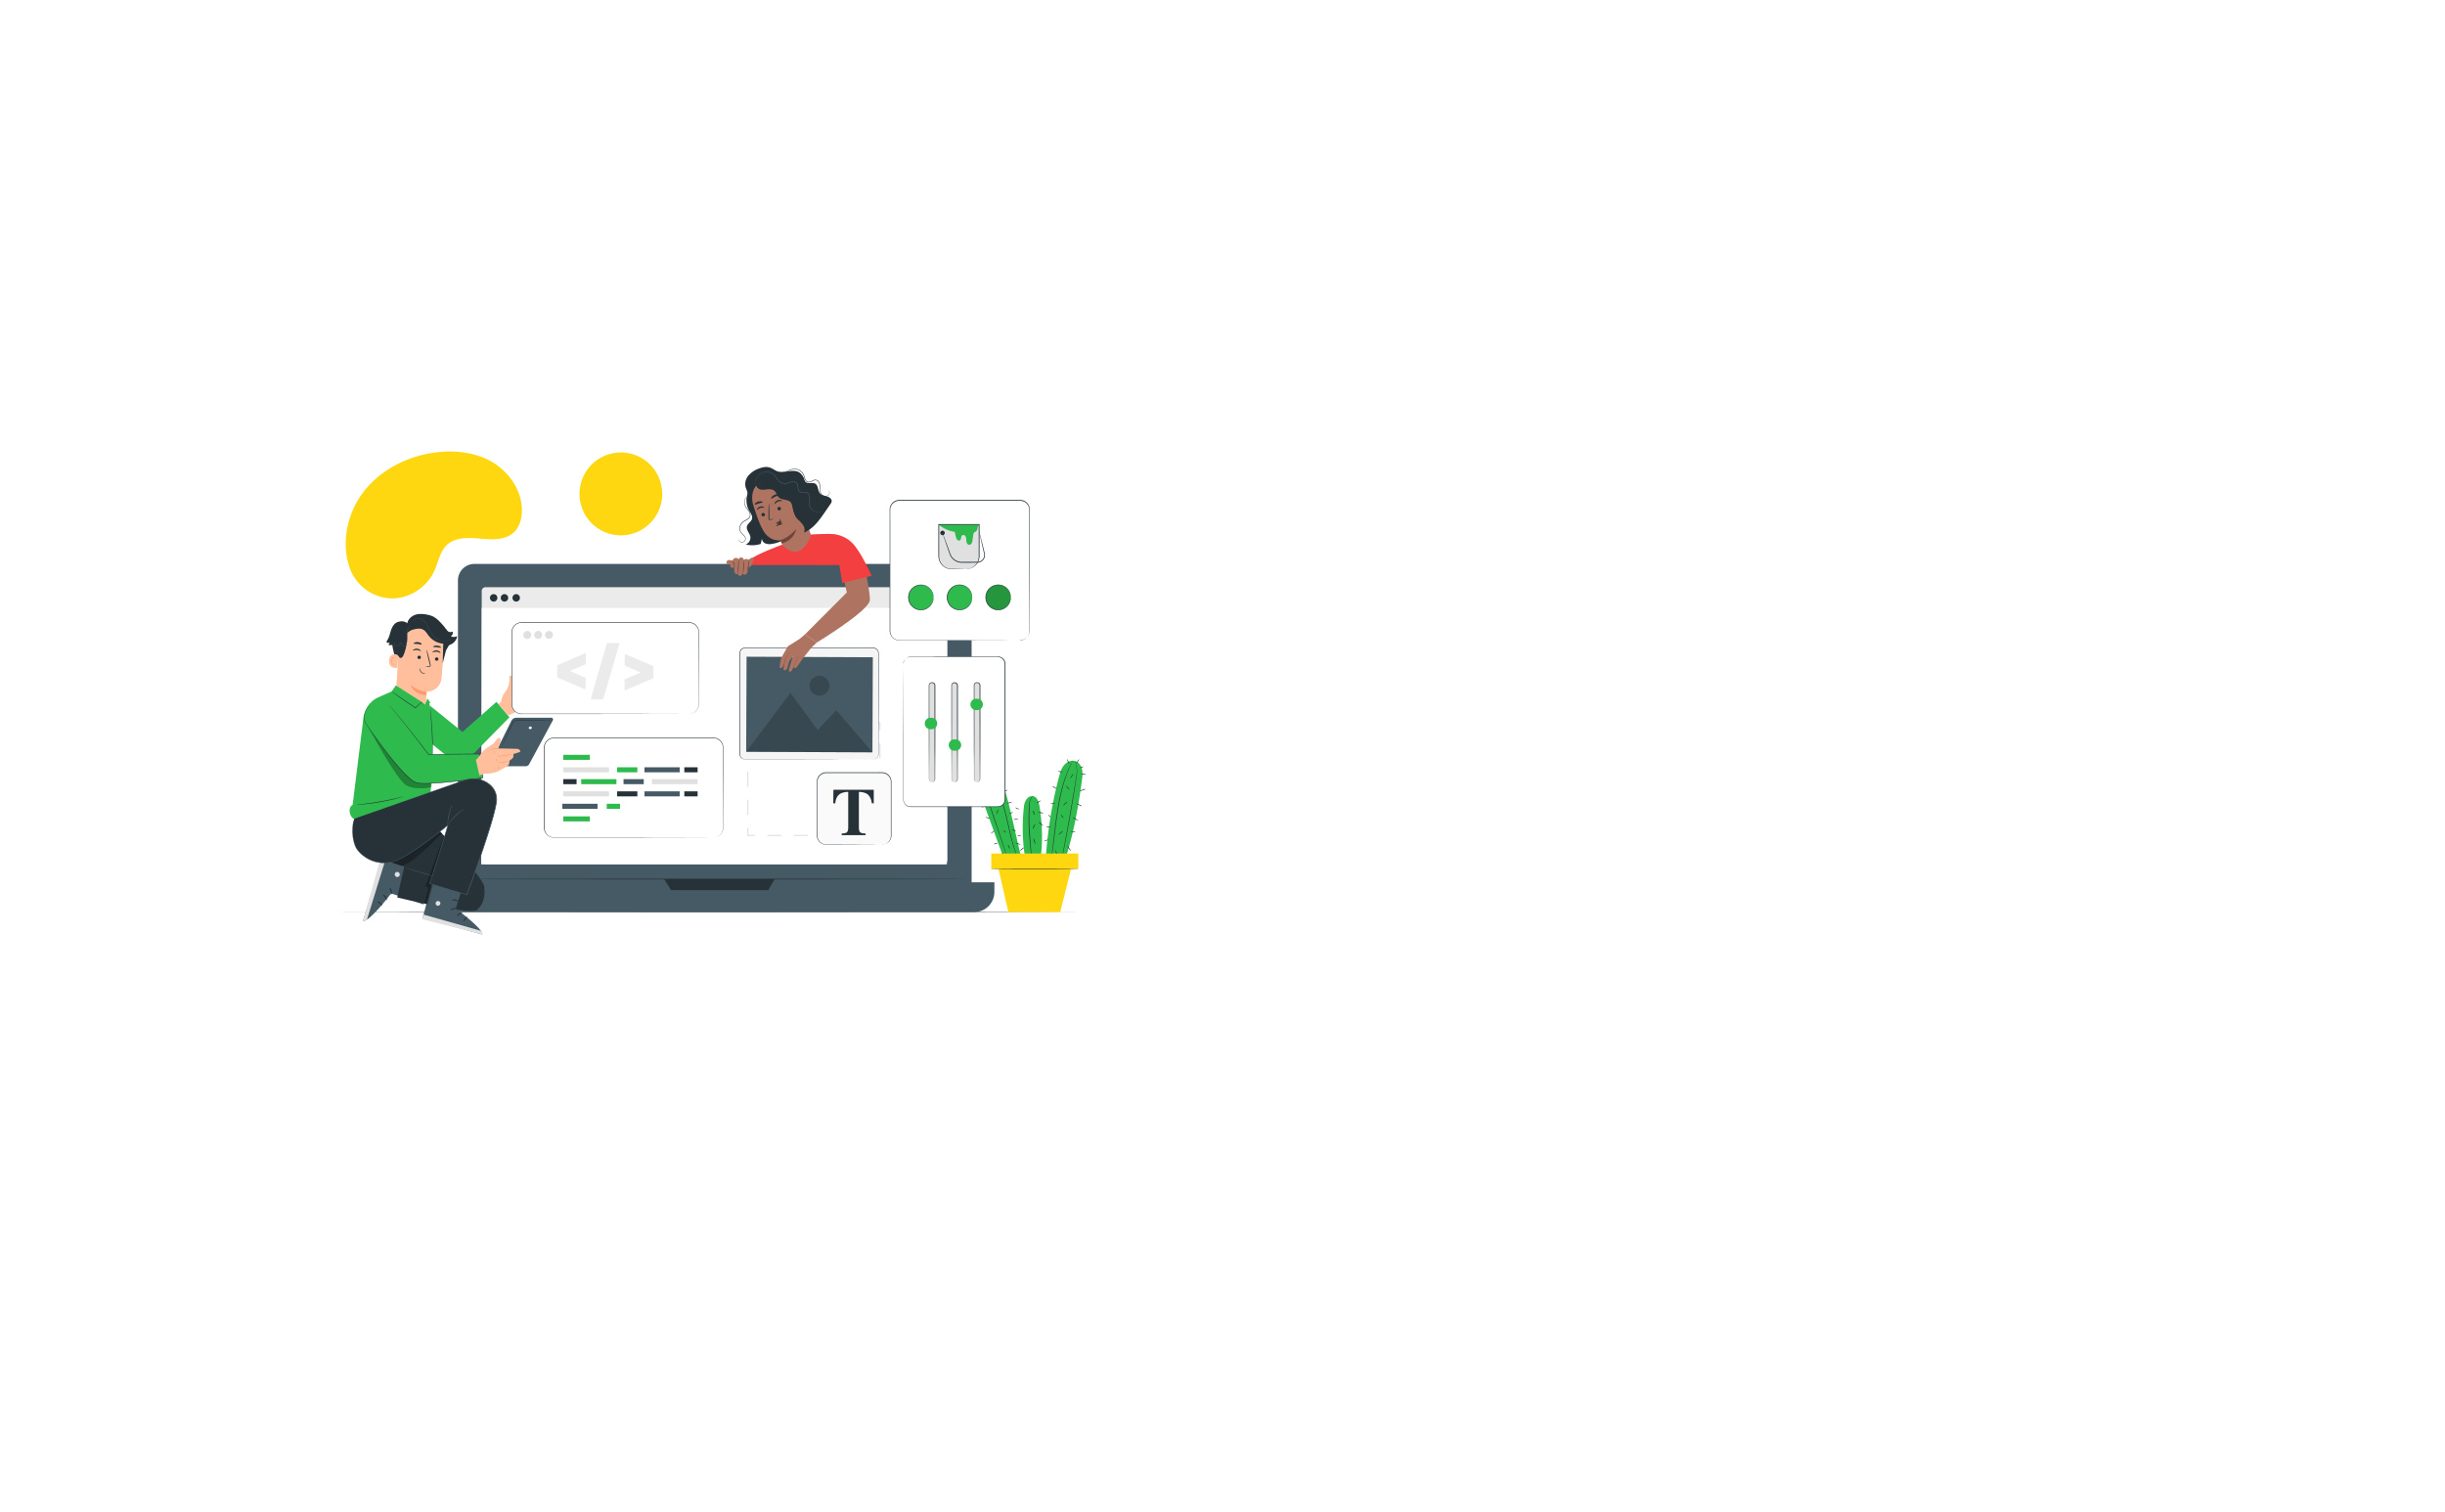 <?xml version="1.0" encoding="UTF-8"?> <svg xmlns="http://www.w3.org/2000/svg" width="739" height="457" fill="none"><g filter="url(#a)"><path fill="#fff" d="M82 67h575v293H82z"></path></g><path fill="#FFD710" d="m106.159 172.824.283.54a13.783 13.783 0 0 0 5.014 5.441 13.745 13.745 0 0 0 7.1 2.056c.655.001 1.309-.049 1.956-.147a14.46 14.46 0 0 0 10.837-8.307c1.14-2.569 1.601-5.578 3.584-7.552 2.584-2.565 6.687-2.394 10.285-2.052 3.597.342 7.7.5 10.274-2.079 1.608-1.614 2.239-4.012 2.26-6.306.054-6.078-3.82-11.755-9.008-14.782-5.189-3.026-11.479-3.659-17.408-2.842-8.315 1.149-16.408 5.216-21.538 11.97-5.131 6.755-6.923 16.232-3.639 24.06ZM196.496 158.139c4.882-4.891 4.882-12.821 0-17.712-4.881-4.89-12.796-4.89-17.677 0-4.881 4.891-4.881 12.821 0 17.712s12.796 4.891 17.677 0Z"></path><path fill="#263238" d="M326.742 275.67c0 .052-50.36.089-112.466.089-62.105 0-112.479-.037-112.479-.089 0-.051 50.35-.089 112.479-.089 62.13 0 112.466.041 112.466.089Z"></path><path fill="#2EBA4D" d="M303.692 238.594c-.655-2.24-2.389-3.393-4.348-3.42-1.772.386-2.39 2.175-2.533 3.984-.143 1.809.492 3.584 1.113 5.291 1.995 5.472 3.99 10.951 5.983 16.437l5.001-.753c-1.888-7.38-3.079-14.234-5.216-21.539Z"></path><path fill="#263238" d="M299.412 235.02a6.88 6.88 0 0 0-.577.841 5.78 5.78 0 0 0-.655 2.665c.034 1.377.3 2.74.788 4.028.502 1.478 1.051 3.102 1.632 4.805l2.925 8.749.867 2.66.228.726c.03.083.052.169.065.256a1.29 1.29 0 0 1-.102-.246l-.259-.715c-.226-.64-.54-1.539-.922-2.637l-2.98-8.731c-.573-1.71-1.116-3.335-1.614-4.815a12.04 12.04 0 0 1-.755-4.084 5.672 5.672 0 0 1 .727-2.695c.164-.302.378-.575.632-.807Z"></path><path fill="#263238" d="M307.791 259.634a1.319 1.319 0 0 1-.122-.236c-.072-.161-.188-.39-.315-.684a29.352 29.352 0 0 1-.972-2.637c-.366-1.132-.734-2.493-1.099-4.018-.366-1.526-.741-3.208-1.147-4.97a47.802 47.802 0 0 0-1.39-4.894 27.808 27.808 0 0 0-1.617-3.82c-.431-.83-.916-1.63-1.455-2.394-.184-.277-.341-.472-.447-.616a1.082 1.082 0 0 1-.15-.222c.064.062.123.128.178.199.109.136.283.324.478.595a18.125 18.125 0 0 1 1.508 2.37 26.46 26.46 0 0 1 1.666 3.823 49.837 49.837 0 0 1 1.41 4.911c.399 1.762.781 3.441 1.133 4.97.351 1.528.71 2.89 1.058 4.022.348 1.132.683 2.031.911 2.647.116.311.222.547.284.708.038.078.067.161.088.246ZM297.982 243.608c0 .048-.256.167-.601.266-.345.1-.638.141-.652.093-.014-.048.256-.171.601-.27.345-.1.638-.141.652-.089ZM297.309 240.194a2.462 2.462 0 0 1-.843.127 2.544 2.544 0 0 1-.853 0 2.919 2.919 0 0 1 1.706-.137l-.01.01ZM297.75 237.034c-.031.041-.311-.126-.625-.372-.314-.247-.543-.476-.512-.517.031-.041.311.127.625.373s.542.475.512.516ZM299.166 234.069c.051 0 .044.253.051.551.007.297 0 .54-.041.551-.041.01-.143-.233-.147-.548-.003-.314.086-.564.137-.554ZM302.351 235.311c.041.027-.072.28-.253.564-.181.284-.365.493-.406.465-.041-.027.068-.28.253-.564.184-.284.362-.493.406-.465ZM304.525 238.765c.02.048-.232.208-.567.362-.334.154-.624.236-.645.192-.02-.045.232-.209.567-.363.334-.154.624-.239.645-.191ZM305.904 242.353a2.303 2.303 0 0 1-1.649.448c.261-.12.537-.203.82-.247a3.24 3.24 0 0 1 .829-.201ZM300.204 241.549c-.051 0-.024-.267.054-.564.079-.298.188-.531.236-.517.048.014.024.267-.055.564-.078.298-.187.531-.235.517ZM301.177 246.094c.006-.266.074-.527.198-.763.153-.407.321-.718.368-.701-.006.267-.074.53-.198.766-.157.394-.32.698-.368.698ZM299.275 247.414a1.811 1.811 0 0 1-.727-.13c-.392-.106-.706-.202-.682-.253.023-.051.341-.034.744.075.402.11.699.26.665.308ZM300.552 251.094c.031.041-.178.253-.464.475-.287.223-.543.373-.574.342-.03-.03.174-.253.461-.478.287-.226.543-.38.577-.339ZM301.603 254.771c0 .047-.249.167-.587.263-.338.096-.621.137-.635.085-.013-.051.25-.167.584-.263.335-.096.621-.137.638-.085ZM306.136 245.451c.031.041-.191.233-.519.373-.328.14-.614.164-.625.113-.01-.052.243-.154.553-.284.311-.13.553-.243.591-.202ZM307.058 251.2c-.017.048-.294-.024-.611-.157-.318-.134-.56-.284-.543-.342.017-.058.297.024.615.16.317.137.559.291.539.339ZM308.46 255.284a1.954 1.954 0 0 1-.809-.182c-.43-.15-.764-.308-.747-.342.28.002.556.065.809.185.271.057.526.172.747.339ZM301.962 258.792c-.028-.047.293-.283.662-.598.368-.315.652-.595.682-.561.031.034-.187.376-.573.701a1.705 1.705 0 0 1-.771.458ZM305.139 256.556c-.051 0-.133-.267-.273-.585-.14-.318-.28-.564-.239-.599.041-.034.26.182.41.527.15.346.15.653.102.657ZM304.088 251.621c-.027.041-.242-.052-.481-.206-.239-.153-.403-.318-.376-.362.028-.045.243.051.478.205.236.154.379.308.379.363ZM307.74 247.517c0 .048-.28.167-.682.208-.229.05-.467.029-.683-.061 0-.052.307-.082.683-.123.375-.041.669-.079.682-.024ZM308.044 244.531c0 .051-.304.072-.638-.068-.335-.141-.536-.363-.502-.401.034-.037.266.107.574.23.307.123.57.188.566.239ZM308.621 252.701c0 .052-.259.059-.563.017-.304-.041-.557-.126-.557-.164 0-.037.26-.058.567-.017.307.041.56.116.553.164ZM317.81 247.216c-.038.037-.287-.147-.56-.411-.273-.263-.467-.509-.43-.547.038-.037.287.147.56.414.273.267.464.51.43.544Z"></path><path fill="#2EBA4D" d="M327.002 235.909c.153-1.125.293-2.278.041-3.382-.253-1.105-.987-2.165-2.069-2.5-1.235-.38-2.601.294-3.413 1.306-.813 1.013-1.171 2.295-1.499 3.547a129.634 129.634 0 0 0-4.072 26.385l5.083 1.211c3.154-9.05 4.621-17.066 5.929-26.567Z"></path><path fill="#263238" d="M324.264 229.921s0 .027-.034.078c-.034.052-.061.137-.106.226l-.426.862c-.089.185-.205.386-.304.619-.099.233-.208.489-.325.759l-.372.872c-.129.308-.235.647-.361.999a44.599 44.599 0 0 0-1.478 5.014c-.461 1.915-.847 4.046-1.202 6.292-.683 4.498-1.116 8.598-1.509 11.557a120.411 120.411 0 0 1-.494 3.498l-.154.948c0 .099-.031.181-.044.246a.353.353 0 0 1-.021.085.266.266 0 0 1 0-.089c0-.064 0-.147.024-.246.031-.232.072-.55.119-.954.113-.824.26-2.025.437-3.505.362-2.959.768-7.063 1.458-11.567.341-2.25.747-4.388 1.218-6.306.402-1.704.91-3.381 1.519-5.021.13-.342.256-.684.376-.995l.385-.869.342-.756c.106-.232.225-.431.321-.615l.46-.845c.048-.089.089-.157.123-.219.034-.061.045-.072.048-.068ZM324.739 229.969c.239.342.418.722.529 1.125a7.963 7.963 0 0 1 .157 3.386 385.018 385.018 0 0 1-1.775 11.053 500.161 500.161 0 0 1-2.048 11.002c-.287 1.402-.526 2.538-.683 3.321l-.204.899c-.021.093-.041.168-.055.233a.274.274 0 0 1-.027.079.282.282 0 0 1 0-.082l.041-.236c.041-.226.095-.527.167-.91.154-.804.372-1.936.638-3.331.54-2.811 1.263-6.703 2.011-11.009a643.345 643.345 0 0 0 1.829-11.036 8.148 8.148 0 0 0-.095-3.349 6.865 6.865 0 0 0-.485-1.145ZM327.057 243.666a2.95 2.95 0 0 1-.953-.342 2.894 2.894 0 0 1-.874-.513c.336.053.659.169.953.342.32.116.616.29.874.513ZM328.173 238.461a3.1 3.1 0 0 1-.98.43 3.187 3.187 0 0 1-1.024.257c.299-.2.631-.345.98-.431.324-.141.67-.228 1.024-.256ZM328.254 234.124a1.64 1.64 0 0 1-.775-.034 1.661 1.661 0 0 1-.74-.216c.256-.047.52-.035.771.035.262.012.517.086.744.215ZM323.203 230.885c-.048.024-.246-.28-.447-.684-.202-.403-.325-.735-.277-.759.048-.024.242.28.444.684a1.9 1.9 0 0 1 .28.759ZM321.196 233.317a1.523 1.523 0 0 1-.741 0c-.403-.048-.723-.127-.717-.178.242-.061.496-.061.738 0 .251.001.498.062.72.178ZM319.448 238.392a1.805 1.805 0 0 1-.751-.284c-.389-.201-.683-.403-.666-.451.269.037.526.136.751.287.39.202.686.404.666.448ZM318.899 242.749c0 .048-.297.127-.683.168-.386.041-.683.037-.683 0 0-.038.301-.127.683-.171.382-.045.679-.048.683.003ZM317.636 249.856c0 .051-.318.12-.717.15-.244.051-.496.04-.734-.03 0-.052.317-.12.717-.154.244-.048.495-.037.734.034ZM316.871 253.745c0 .047-.259.208-.621.359-.362.15-.683.232-.683.184 0-.048.26-.208.622-.342.361-.133.662-.249.682-.201ZM319.663 258.526a2.175 2.175 0 0 1-.44-.746 2.076 2.076 0 0 1-.27-.824c.348.465.59 1.001.71 1.57ZM321.291 251.173c.031.041-.249.321-.628.629-.378.308-.71.527-.744.486-.034-.041.249-.322.628-.63.379-.307.71-.526.744-.485Z"></path><path fill="#263238" d="M321.452 247.25c-.041.031-.256-.185-.481-.479-.226-.294-.376-.561-.342-.592.034-.03.256.185.482.479.225.294.385.561.341.592ZM322.558 242.332c.034.038-.202.315-.533.619s-.621.52-.655.482c-.034-.037.201-.314.532-.619.332-.304.618-.53.656-.482ZM323.257 238.734c-.037.034-.31-.226-.607-.578s-.502-.663-.464-.684c.037-.02.31.226.607.578s.505.653.464.684ZM324.425 233.909c.04.03-.14.342-.4.701-.259.359-.505.622-.546.591-.041-.03.137-.342.396-.684s.505-.639.55-.608ZM326.176 229.5c.044.028-.119.342-.358.705-.239.362-.471.632-.516.602-.044-.031.12-.342.362-.705.242-.362.471-.633.512-.602ZM327.486 231.699c.021.048-.201.175-.488.281-.286.106-.539.154-.556.106-.017-.048.201-.175.491-.281.291-.106.536-.154.553-.106ZM325.995 247.989a3.137 3.137 0 0 1-1.806-.982c.318.13.622.29.908.479.315.139.615.307.898.503ZM325.053 251.381c0 .052-.314.123-.714.164-.399.042-.727.028-.73-.023-.003-.052.314-.124.713-.161.4-.038.727-.031.731.02ZM323.742 257.226a2.95 2.95 0 0 1-1.126-1.734c.212.273.401.564.563.869.212.272.4.561.563.865ZM315.209 259.148c-.031-.041.201-.256.515-.479.314-.222.594-.366.621-.325.028.041-.201.257-.515.479-.314.222-.594.366-.621.325Z"></path><path fill="#2EBA4D" d="M314.164 243.56c-.205-1.242-.713-2.736-1.952-2.931a2.092 2.092 0 0 0-1.919.916 4.353 4.353 0 0 0-.788 2.076 56.643 56.643 0 0 0 .386 15.934l4.546.667a54.762 54.762 0 0 0-.273-16.662Z"></path><path fill="#263238" d="M312.212 240.622c-.175.183-.336.38-.482.588a4.291 4.291 0 0 0-.508 1.984c-.038.879-.092 1.936-.113 3.098-.02 1.163 0 2.452.065 3.797.133 2.694.369 5.13.485 6.891.061.882.099 1.6.119 2.093v.571a.1.1 0 0 1 .06.039.096.096 0 0 1 .018.068.099.099 0 0 1-.032.064.1.1 0 0 1-.132 0 .097.097 0 0 1-.014-.132.096.096 0 0 1 .059-.039l-.051-.564c-.048-.527-.109-1.232-.184-2.087-.157-1.761-.417-4.192-.546-6.894a52.216 52.216 0 0 1-.052-3.81c0-.585.045-1.142.072-1.662.027-.52.048-1.002.089-1.443.02-.712.222-1.407.587-2.018.145-.22.336-.406.56-.544ZM314.578 242.01c.027.052-.236.247-.591.438-.355.192-.662.298-.683.246-.02-.051.239-.246.591-.434.351-.188.655-.301.683-.25ZM315.352 245.752a1.262 1.262 0 0 1-.816-.038c-.443-.113-.757-.314-.733-.366.023-.051.365.055.785.161.419.106.764.168.764.243ZM315.274 249.603c-.038.044-.362-.171-.724-.479-.362-.308-.621-.595-.583-.639.037-.045.361.167.72.478.358.312.624.595.587.64Z"></path><path fill="#FFD710" d="M325.916 257.968h-26.303v4.672h26.303v-4.672Z"></path><path fill="#FFD710" d="m301.579 261.713 3.198 13.957h15.678l3.498-13.957h-22.374Z"></path><path fill="#263238" d="M325.902 262.643c0 .052-5.932.093-13.25.093s-13.251-.041-13.251-.093c0-.051 5.933-.092 13.251-.092s13.25.041 13.25.092ZM312.754 246.282c-.054.024-.221-.243-.375-.595s-.236-.653-.181-.684c.055-.031.222.243.376.595.153.352.235.66.18.684ZM312.147 250.513c-.051-.028.068-.373.27-.777.201-.403.409-.704.461-.684.051.021-.069.373-.274.777-.204.403-.406.711-.457.684ZM312.942 255.164c-.058.017-.225-.37-.378-.865a2.189 2.189 0 0 1-.178-.927 4.23 4.23 0 0 1 .556 1.792ZM308.334 257.089c-.037-.044.191-.284.505-.537.314-.253.604-.414.639-.369.034.044-.192.287-.506.537-.314.25-.6.414-.638.369Z"></path><path fill="#455A64" d="M288.697 170.444H143.388a4.978 4.978 0 0 0-4.973 4.983v92.904a4.978 4.978 0 0 0 4.973 4.983h145.309a4.979 4.979 0 0 0 4.974-4.983v-92.904a4.979 4.979 0 0 0-4.974-4.983Z"></path><path fill="#455A64" d="M132.346 266.669h168.209v2.914c0 1.614-.64 3.162-1.779 4.304a6.07 6.07 0 0 1-4.296 1.783H138.422a6.068 6.068 0 0 1-4.296-1.783 6.092 6.092 0 0 1-1.78-4.304v-2.914Z"></path><path fill="#263238" d="m200.736 265.704 2.089 3.328h29.372l1.938-3.328h-33.399Z"></path><path fill="#EBEBEB" d="M285.233 177.472h-138.52c-.617 0-1.116.5-1.116 1.118v81.417c0 .617.499 1.118 1.116 1.118h138.52c.616 0 1.116-.501 1.116-1.118V178.59c0-.618-.5-1.118-1.116-1.118Z"></path><path fill="#fff" d="M286.202 261.248H145.447l.153-77.524h140.602v77.524Z"></path><path fill="#263238" d="M157.144 180.704a1.13 1.13 0 0 1-.695 1.042 1.127 1.127 0 1 1-.431-2.171 1.119 1.119 0 0 1 1.041.696c.057.137.085.284.085.433ZM150.331 180.704a1.13 1.13 0 0 1-.695 1.042 1.127 1.127 0 1 1-.431-2.171 1.119 1.119 0 0 1 1.041.696c.057.137.085.284.085.433ZM153.601 180.704a1.13 1.13 0 0 1-.695 1.042 1.127 1.127 0 1 1-.431-2.171 1.119 1.119 0 0 1 1.041.696c.057.137.085.284.085.433ZM292.336 265.704c0 .058-34.475.103-76.957.103-42.482 0-76.964-.045-76.964-.103 0-.058 34.451-.099 76.964-.099s76.957.045 76.957.099Z"></path><path fill="#E0E0E0" d="M265.965 252.688h-2.048a.17.17 0 0 1-.171-.171.17.17 0 0 1 .171-.171h1.877v-1.881a.17.17 0 1 1 .341 0v2.052a.172.172 0 0 1-.17.171ZM259.933 252.688h-3.973a.172.172 0 0 1-.171-.171.17.17 0 0 1 .171-.171h3.98a.172.172 0 0 1 .171.171.172.172 0 0 1-.171.171h-.007Zm-7.963 0h-3.98a.172.172 0 0 1-.171-.171.17.17 0 0 1 .171-.171h3.98a.17.17 0 0 1 .17.171.172.172 0 0 1-.17.171Zm-7.963 0h-3.98a.17.17 0 0 1-.171-.171.17.17 0 0 1 .171-.171h3.986a.17.17 0 0 1 .171.171.172.172 0 0 1-.171.171h-.006Zm-7.964 0h-3.976a.17.17 0 0 1-.171-.171.17.17 0 0 1 .171-.171h3.98a.17.17 0 0 1 .17.171.172.172 0 0 1-.17.171h-.004ZM228.08 252.688h-2.048a.172.172 0 0 1-.171-.171v-2.052a.17.17 0 0 1 .171-.171.172.172 0 0 1 .171.171v1.881h1.877a.172.172 0 0 1 .171.171.172.172 0 0 1-.171.171ZM226.032 246.361a.175.175 0 0 1-.171-.171v-4.279a.172.172 0 0 1 .292-.121c.032.033.05.076.05.121v4.279a.172.172 0 0 1-.171.171Zm0-8.55a.172.172 0 0 1-.171-.171v-4.275a.17.17 0 0 1 .171-.171.172.172 0 0 1 .171.171v4.275a.17.17 0 0 1-.053.116.167.167 0 0 1-.118.048v.007Zm0-8.55a.175.175 0 0 1-.171-.171v-4.285a.17.17 0 0 1 .171-.171.172.172 0 0 1 .171.171v4.278a.172.172 0 0 1-.171.171v.007ZM226.032 220.697a.172.172 0 0 1-.171-.171v-2.052a.175.175 0 0 1 .171-.171h2.048a.172.172 0 0 1 .171.171.172.172 0 0 1-.171.171h-1.877v1.881a.172.172 0 0 1-.171.171ZM259.933 218.645h-3.973a.172.172 0 0 1-.171-.171.172.172 0 0 1 .171-.171h3.98a.172.172 0 0 1 .171.171.171.171 0 0 1-.053.124.178.178 0 0 1-.057.036.177.177 0 0 1-.068.011Zm-7.963 0h-3.98a.172.172 0 0 1-.171-.171.172.172 0 0 1 .171-.171h3.98a.17.17 0 0 1 .17.171.172.172 0 0 1-.17.171Zm-7.963 0h-3.98a.17.17 0 0 1-.171-.171.172.172 0 0 1 .171-.171h3.986a.17.17 0 0 1 .171.171.172.172 0 0 1-.171.171h-.006Zm-7.964 0h-3.976a.17.17 0 0 1-.171-.171.172.172 0 0 1 .171-.171h3.98a.17.17 0 0 1 .17.171.165.165 0 0 1-.051.122.173.173 0 0 1-.123.049ZM265.965 220.697a.17.17 0 0 1-.171-.171v-1.881h-1.877a.17.17 0 0 1-.171-.171.172.172 0 0 1 .171-.171h2.048a.17.17 0 0 1 .119.051.17.17 0 0 1 .051.12v2.052a.172.172 0 0 1-.17.171ZM265.965 246.361a.17.17 0 0 1-.171-.171v-4.279a.17.17 0 1 1 .341 0v4.279a.175.175 0 0 1-.17.171Zm0-8.55a.17.17 0 0 1-.171-.171v-4.275a.17.17 0 1 1 .341 0v4.275a.165.165 0 0 1-.052.116.169.169 0 0 1-.118.048v.007Zm0-8.55a.17.17 0 0 1-.171-.171v-4.275a.17.17 0 1 1 .341 0v4.275a.172.172 0 0 1-.17.161v.01Z"></path><path fill="#263238" d="M226.264 148.733a5.971 5.971 0 0 0 .13 5.537c.46.807 1.147 1.656.897 2.559-.249.902-1.324 1.368-1.539 2.281-.253 1.063.799 1.963 1.024 3.023a2.176 2.176 0 0 1-1.403 2.432 8.447 8.447 0 0 0 4.553-.161c.14-.619.284-1.235.424-1.854-.178.664.283 1.368.897 1.666.642.256 1.344.32 2.021.184a10.822 10.822 0 0 0 7.851-5.396"></path><path fill="#263238" d="M245.659 148.624c-.512-.544-1.151-.971-1.605-1.566-.973-1.279-1.024-3.212-2.324-4.166-.925-.684-2.188-.626-3.328-.458-1.14.167-2.335.417-3.414.041-.798-.274-1.454-.862-2.246-1.139-1.133-.397-2.389-.113-3.519.342a7.285 7.285 0 0 0-3.027 2.083 3.945 3.945 0 0 0-.84 3.464c.164.578.492 1.108.563 1.71.082.657-.16 1.31-.187 1.97a3.129 3.129 0 0 0 2.324 3.078l12.288 6.211c1.894-.161 5.461-2.736 6.144-4.518.683-1.782.471-5.684-.829-7.052Z"></path><path fill="#AE7461" d="M227.667 152.625c-.734-2.394-.263-5.841 2.164-6.498l7.981-.964a1.446 1.446 0 0 1 1.764.92l6.066 17.1a.319.319 0 0 0 .252.088.314.314 0 0 0 .229-.139.108.108 0 0 1 .056-.033.111.111 0 0 1 .065.008.11.11 0 0 1 .047.046c.01.02.013.042.01.064-.267 1.587.044 5.294-4.735 5.609-1.068.068-3.167.154-3.754-.841l-1.134-2.736a121.26 121.26 0 0 1-.764-1.97c.007.013-3.181.653-5.27-2.993-1.059-1.809-2.161-5.01-2.977-7.661Z"></path><path fill="#263238" d="M230.166 155.72a.532.532 0 0 0 .682.319.519.519 0 0 0 .306-.252.506.506 0 0 0 .036-.395.537.537 0 0 0-.276-.301.537.537 0 0 0-.407-.017.519.519 0 0 0-.306.252.507.507 0 0 0-.035.394ZM235.002 153.898a.537.537 0 0 0 .276.299.522.522 0 0 0 .407.015.513.513 0 0 0 .364-.445.507.507 0 0 0-.023-.201.534.534 0 0 0-.683-.318.513.513 0 0 0-.363.448.514.514 0 0 0 .022.202ZM228.803 154.151c.093.061.41-.435 1.024-.619.615-.185 1.144.027 1.185-.079.02-.048-.096-.178-.342-.28a1.425 1.425 0 0 0-.976-.041 1.444 1.444 0 0 0-.775.595c-.143.225-.16.396-.116.424ZM234.115 152.355c.105.048.395-.479 1.024-.742.628-.263 1.208-.123 1.242-.232.017-.052-.116-.165-.376-.233a1.603 1.603 0 0 0-1.024.089 1.58 1.58 0 0 0-.764.684c-.164.239-.167.414-.102.434ZM233.865 156.798a3.725 3.725 0 0 0-.935.178c-.143.037-.283.061-.341-.024a.712.712 0 0 1-.062-.438v-1.201c0-1.71-.047-3.078-.116-3.078-.068 0-.129 1.368-.133 3.078v1.197a.854.854 0 0 0 .133.565.39.39 0 0 0 .139.091.386.386 0 0 0 .165.022c.084-.01.166-.03.246-.059.314-.073.617-.184.904-.331Z"></path><path fill="#6F4439" d="M235.893 163.282a10.718 10.718 0 0 0 4.707-3.396s-.28 3.228-4.325 4.367l-.382-.971ZM234.654 158.015a1.044 1.044 0 0 1 .871-.513.952.952 0 0 1 .682.25.598.598 0 0 1 .137.684.686.686 0 0 1-.72.298 2.196 2.196 0 0 1-.789-.342.63.63 0 0 1-.188-.148.183.183 0 0 1-.027-.208"></path><path fill="#263238" d="M235.712 156.876c-.092.028.126.613-.215 1.214-.341.602-.993.784-.966.866.027.082.181.058.447-.034.344-.127.633-.369.819-.684.174-.305.224-.665.14-1.006-.068-.256-.187-.373-.225-.356ZM233.091 150.676c.129.103.583-.263 1.201-.551.618-.287 1.188-.42 1.188-.588 0-.079-.16-.15-.427-.164a2.204 2.204 0 0 0-1.003.222 2.257 2.257 0 0 0-.813.64c-.146.215-.194.386-.146.441ZM228.151 152.509c.157.092.608-.167 1.185-.342.577-.174 1.096-.205 1.174-.366.034-.079-.078-.185-.324-.243a2.187 2.187 0 0 0-1.901.561c-.171.195-.202.346-.134.39Z"></path><path fill="#263238" d="M239.576 144.985c-.597-.369-1.365-.342-2.048-.291-3.039.231-6.04.824-8.94 1.765-.078.718.591 1.327 1.297 1.488.707.161 1.437 0 2.158-.052.72-.051 1.519 0 2.048.472.529.472.699 1.368 1.242 1.916.932.93 2.68.543 3.608 1.481.7.704.631 1.846.925 2.797a3.606 3.606 0 0 0 2.294 2.322c.862.27 1.793.212 2.614-.164l-3.973-9.918c-.266-.694-.58-1.429-1.225-1.816Z"></path><path fill="#263238" d="M249.936 150.023c-.727-.212-1.553-.305-2.048-.859-.744-.807-.502-2.288-1.403-2.92-.819-.575-2.13.095-2.925-.513-.625-.472-.509-1.208-.895-1.71-.385-.503-1.399-.606-1.935-.27l-1.43 8.467c.59 2.333.713 3.667 1.761 4.7a10.849 10.849 0 0 1 1.659 1.754c.44.684.638 1.583.246 2.295 2.73-1.047 4.574-3.598 6.239-6.016l1.765-2.555c.204-.252.343-.55.406-.868.068-.743-.717-1.293-1.44-1.505Z"></path><path fill="#455A64" d="M248.956 154.287a1.508 1.508 0 0 1-.259.189c-.262.161-.55.276-.85.342a2.814 2.814 0 0 1-1.437-.072 2.71 2.71 0 0 1-1.478-1.177 2.837 2.837 0 0 1-.389-1.05 4.5 4.5 0 0 1 .034-1.21c.07-.414.08-.835.03-1.252a1.437 1.437 0 0 0-.665-1.05c-.393-.205-.874-.072-1.365-.041a1.328 1.328 0 0 1-.758-.147 1.291 1.291 0 0 1-.505-.602 8.233 8.233 0 0 1-.342-1.512 1.595 1.595 0 0 0-.31-.684 1.029 1.029 0 0 0-.632-.342 2.926 2.926 0 0 0-1.505.277 3.192 3.192 0 0 1-1.55.25 2.837 2.837 0 0 1-1.406-.564 4.654 4.654 0 0 1-.942-1.122 6.407 6.407 0 0 0-.816-1.026 2.81 2.81 0 0 0-1.058-.636 3.294 3.294 0 0 0-3.697 1.159c-.29.376-.512.799-.655 1.252a4.965 4.965 0 0 0-.208 1.197.21.21 0 0 1 0-.079v-.239a4.004 4.004 0 0 1 .802-2.206 3.409 3.409 0 0 1 3.816-1.238c.416.139.798.365 1.12.663.317.33.599.692.839 1.081.247.397.553.754.908 1.057a2.65 2.65 0 0 0 1.325.523 3.02 3.02 0 0 0 1.474-.239 3.052 3.052 0 0 1 1.591-.287c.286.043.546.189.734.41.167.217.284.47.341.739.068.505.182 1.003.341 1.487.088.218.242.402.441.527.204.109.435.154.665.13.239 0 .478-.055.724-.065.248-.024.499.021.723.13.204.124.376.293.504.494.129.201.21.428.237.665a4.44 4.44 0 0 1-.037 1.297 4.431 4.431 0 0 0-.045 1.173c.051.363.174.712.362 1.026.319.537.817.944 1.406 1.149.449.15.928.182 1.393.095a3.253 3.253 0 0 0 1.099-.472Z"></path><path fill="#263238" d="M250.355 148.084a.54.54 0 0 1 .188.174c.15.204.219.456.195.708a1.119 1.119 0 0 1-.67.93 1.447 1.447 0 0 1-1.501-.181 1.89 1.89 0 0 1-.564-.711 2.643 2.643 0 0 1-.221-.958c-.058-.684.061-1.402-.243-2.072a1.304 1.304 0 0 0-.73-.77 1.472 1.472 0 0 0-1.103.157 3.62 3.62 0 0 1-1.201.424 1.094 1.094 0 0 1-.656-.171 1.507 1.507 0 0 1-.464-.489 5.047 5.047 0 0 1-.454-1.214 2.814 2.814 0 0 0-.57-1.053 3.028 3.028 0 0 0-1.986-1.026 4.297 4.297 0 0 0-2.028.455 5.985 5.985 0 0 1-1.799.53c-.91.08-1.82-.162-2.57-.684a2.721 2.721 0 0 1-.707-.684c.228.234.477.446.745.633.315.21.66.372 1.024.482a3.78 3.78 0 0 0 1.495.15 5.932 5.932 0 0 0 1.754-.54 4.435 4.435 0 0 1 2.099-.479c.81.071 1.561.454 2.096 1.067.278.323.484.702.604 1.112.096.408.243.804.437 1.176.093.177.232.325.403.428.171.102.367.155.567.154a3.466 3.466 0 0 0 1.14-.411 1.646 1.646 0 0 1 1.225-.157 1.462 1.462 0 0 1 .819.848c.145.346.219.719.219 1.094 0 .342 0 .684.02 1.026.012.314.08.624.201.913.115.267.293.502.519.684a1.369 1.369 0 0 0 1.39.192 1.053 1.053 0 0 0 .641-.855 1.03 1.03 0 0 0-.153-.684c-.093-.14-.168-.192-.161-.198ZM223.216 162.872c.032.26.152.502.341.684a.99.99 0 0 0 .809.294 1.062 1.062 0 0 0 .85-.722.961.961 0 0 0-.034-.66 1.913 1.913 0 0 0-.413-.615c-.342-.38-.864-.729-1.092-1.331a2.35 2.35 0 0 1 .092-1.901c.154-.31.365-.589.621-.821.268-.23.564-.426.881-.582.304-.148.595-.324.867-.526.255-.193.435-.468.508-.78.048-.304.01-.616-.109-.899a3.11 3.11 0 0 0-.451-.777 6.865 6.865 0 0 1-.959-1.426 2.568 2.568 0 0 1-.126-1.501c.102-.407.279-.791.522-1.132.174-.256.331-.523.468-.801.107-.239.165-.497.17-.759v.051a.792.792 0 0 1 0 .154c-.007.2-.052.396-.133.578a5.433 5.433 0 0 1-.447.821c-.226.338-.39.713-.484 1.108-.095.478-.046.973.139 1.423.262.498.583.963.956 1.385.197.247.357.521.475.814.134.311.175.654.119.988-.073.353-.267.67-.549.893a5.883 5.883 0 0 1-.898.547 3.987 3.987 0 0 0-.847.554 2.597 2.597 0 0 0-.583.773 2.172 2.172 0 0 0-.096 1.768c.201.554.683.893 1.051 1.293.186.191.332.416.43.664.097.236.105.499.024.742a1.17 1.17 0 0 1-.952.783 1.1 1.1 0 0 1-1.143-.865.54.54 0 0 1-.007-.219Z"></path><path fill="#F5F5F5" d="M263.934 195.854h-38.745c-.865 0-1.567.703-1.567 1.57v30.551c0 .867.702 1.57 1.567 1.57h38.745c.865 0 1.566-.703 1.566-1.57v-30.551c0-.867-.701-1.57-1.566-1.57Z"></path><path fill="#263238" d="M263.933 229.545a2.65 2.65 0 0 0 .376-.059c.363-.095.68-.317.894-.625.156-.226.25-.489.27-.763v-3.499c0-3.762-.017-9.203-.027-15.923V197.68a2.16 2.16 0 0 0-.075-.711 1.507 1.507 0 0 0-.369-.605 1.524 1.524 0 0 0-.611-.366 2.307 2.307 0 0 0-.731-.069h-38.464a1.489 1.489 0 0 0-1.393.972c-.088.295-.12.605-.092.913V227.968c.001.256.067.508.191.732a1.495 1.495 0 0 0 1.232.752h17.087l15.893.031h5.826-5.826l-15.893.027h-17.097a1.638 1.638 0 0 1-1.094-.462 1.649 1.649 0 0 1-.497-1.08v-30.141a2.588 2.588 0 0 1 .103-.974 1.663 1.663 0 0 1 1.56-1.088h38.447c.261-.018.523.006.775.072a1.65 1.65 0 0 1 1.079 1.071c.067.247.094.503.078.759v10.995c0 6.72-.024 12.162-.03 15.924v3.502c-.024.28-.122.549-.284.779-.22.313-.546.535-.918.623a1.384 1.384 0 0 1-.41.055Z"></path><path fill="#455A64" d="m225.649 198.491-.12 28.741 38.164.16.121-28.741-38.165-.16Z"></path><path fill="#000" d="m225.527 227.233 13.404-17.808 8.209 11.21 5.625-5.954 10.926 12.712-38.164-.16ZM250.7 207.284a3.006 3.006 0 0 1-5.137 2.105 3.014 3.014 0 0 1 .476-4.629 3.001 3.001 0 0 1 4.661 2.524Z" opacity=".2"></path><path fill="#F33F3F" d="M226.005 170.775s-.212-.424.983-1.761c1.194-1.337 9.424-4.391 9.424-4.391s3.202 3.878 6.175 1.214a7.831 7.831 0 0 0 2.505-4.289s7.267-.407 7.421.069l1.945 9.155-3.413.017-25.04-.014Z"></path><path fill="#AE7461" d="m243.331 191.716 12.629-12.654-1.611-6.922 6.806-2.008s2.014 9.672 1.744 11.372c-.522 3.297-16.042 12.712-16.042 12.712l-3.526-2.5Z"></path><path fill="#F33F3F" d="M252.161 161.48a9.208 9.208 0 0 1 5.53 2.736c2.621 2.705 5.758 9.798 5.758 9.798l-8.875 2.172-2.413-14.706Z"></path><path fill="#AE7461" d="m241.709 193.101-3.553 2.22s-1.788 2.985-2.048 3.734c-.222.862-.39 1.737-.502 2.62 0 0 .772.708 1.089-.383l.366-.835-.308 1.943s.775.602 1.171-.424c.24-.655.425-1.329.553-2.014l1.212-1.673-1.222 3.995s-.232.807.481.735c.283-.027.915-1.436.915-1.436s.519.684.952.068l2.113-2.992s2.267-2.805 2.273-2.88l1.666-1.566-3.536-2.497-1.533 1.306a.335.335 0 0 1-.089.079Z"></path><path fill="#6F4439" d="M236.767 202.318a1.45 1.45 0 0 0 .051-.226c.031-.157.068-.366.116-.615.048-.25.103-.575.161-.917.03-.174.061-.342.095-.544.04-.19.098-.375.174-.554.281-.627.624-1.224 1.024-1.782.154-.215.284-.386.369-.506.05-.059.096-.122.137-.188a1.015 1.015 0 0 0-.157.171 8.04 8.04 0 0 0-.39.493 8.895 8.895 0 0 0-1.058 1.785 2.98 2.98 0 0 0-.181.568l-.085.543c-.055.342-.106.654-.147.92l-.092.623a1.166 1.166 0 0 0-.017.229ZM241.511 198.142a.777.777 0 0 0-.081.116l-.202.342c-.167.284-.396.684-.645 1.119l-.031.078c-.198.489-.375.931-.498 1.256-.065.16-.113.29-.143.383a.609.609 0 0 0-.045.143.571.571 0 0 0 .072-.133l.164-.373c.136-.318.321-.759.519-1.248l.03-.079c.249-.441.471-.841.625-1.132.078-.144.14-.263.184-.342.045-.079.058-.126.051-.13Z"></path><path fill="#AE7461" d="M221.594 169.917c.017.035.032.072.045.109.06.171.096.35.109.53a1.575 1.575 0 0 0 0 .257.828.828 0 0 0 .072.15c.102.343.133.702.092 1.057-.046.388.022.782.194 1.132a.748.748 0 0 0 .994.308.502.502 0 0 0 .379.554.718.718 0 0 0 .682-.209 1.37 1.37 0 0 0 .342-.649.556.556 0 0 0 .556.543.854.854 0 0 0 .71-.437c.141-.255.225-.537.246-.828.036-.373.094-.743.174-1.108 0 0 .365.058.529.072.225.024.048 0 .048 0 .142-.185.257-.389.341-.606.232-.478.406-.783.584-1.217.133-.325.218-.65.02-.862-.485-.51-1.43.527-1.43.527-.133-.359-1.232-.421-1.444.061-.089-.263-.054-.417-.27-.595a.88.88 0 0 0-.778-.198.634.634 0 0 0-.471.612 1.015 1.015 0 0 0-.855-.496 1.02 1.02 0 0 0-.875.458 1.052 1.052 0 0 0-.188.486.189.189 0 0 0 .024.065c.061.106.126.195.17.284Z"></path><path fill="#AE7461" d="M220.434 169.271a.82.82 0 0 0-.656.215 1.371 1.371 0 0 0-.204.913c.341.065.501.075.833.14.071 0 .129 0 .187.035.154.109.127.475.188.653a.641.641 0 0 0 .806.342.862.862 0 0 0 .518-.763c0-.329-.122-.647-.341-.893a1.855 1.855 0 0 0-1.331-.642Z"></path><path fill="#6F4439" d="M223.27 169.048c.062 0 .062.999 0 2.22-.061 1.221-.163 2.213-.225 2.209-.061-.003-.061-.999 0-2.219.062-1.221.164-2.213.225-2.21ZM224.858 169.267c.061 0 .143.9.044 2.014-.099 1.115-.341 1.991-.386 1.977-.044-.013.069-.899.161-1.997s.116-1.994.181-1.994ZM226.349 169.267c.062 0 .089.753-.027 1.662-.116.91-.256 1.638-.314 1.632-.058-.007-.027-.753.089-1.659.116-.906.191-1.638.252-1.635ZM220.912 169.459c0-.028.161-.062.389.041.287.151.506.407.611.714.106.294.157.605.15.917-.027.274-.225.342-.232.318-.006-.024.093-.12.072-.342a4.738 4.738 0 0 0-.201-.828 1.371 1.371 0 0 0-.478-.656c-.174-.106-.314-.137-.311-.164Z"></path><path fill="#fff" d="M215.604 223.053h-48.169a2.956 2.956 0 0 0-2.953 2.959v24.203a2.955 2.955 0 0 0 2.953 2.958h48.169a2.954 2.954 0 0 0 2.952-2.958v-24.203a2.955 2.955 0 0 0-2.952-2.959Z"></path><path fill="#263238" d="M215.604 253.173s.143 0 .42-.041a2.94 2.94 0 0 0 2.348-1.973c.13-.406.182-.833.154-1.258v-1.464c0-4.142-.017-10.127-.027-17.521V226.6a4.66 4.66 0 0 0-.137-1.464 2.907 2.907 0 0 0-2.12-1.946 3.413 3.413 0 0 0-.768-.072h-48.012a2.899 2.899 0 0 0-1.873.702 2.823 2.823 0 0 0-.956 1.74 7.329 7.329 0 0 0-.038 1.026V250.41c.029.451.164.888.394 1.277.23.388.549.716.931.956a2.936 2.936 0 0 0 1.689.452h24.119l17.486.027h6.411-1.656l-4.755.017-17.486.028h-24.139a3.096 3.096 0 0 1-1.775-.472 3.083 3.083 0 0 1-1.195-1.433 3.004 3.004 0 0 1-.208-.931c-.021-.321 0-.625 0-.94V226.6c-.013-.352 0-.704.038-1.053.107-.722.47-1.38 1.024-1.854a3.066 3.066 0 0 1 1.989-.742h48.012c.269-.006.537.019.799.075a3.047 3.047 0 0 1 2.219 2.052c.127.491.174.999.14 1.505v4.309c0 7.394-.024 13.379-.031 17.521v1.464c.025.431-.031.864-.164 1.275a2.942 2.942 0 0 1-1.239 1.556c-.35.223-.745.365-1.157.418a1.872 1.872 0 0 1-.317.024l-.12.023Z"></path><path fill="#2EBA4D" d="M178.283 228.142h-8.032v1.519h8.032v-1.519ZM178.283 246.744h-8.032v1.518h8.032v-1.518Z"></path><path fill="#E0E0E0" d="M184.078 231.908h-13.827v1.518h13.827v-1.518Z"></path><path fill="#2EBA4D" d="M192.643 231.908h-6.114v1.518h6.114v-1.518Z"></path><path fill="#263238" d="M210.853 231.908h-4.018v1.518h4.018v-1.518Z"></path><path fill="#455A64" d="M205.432 231.908H194.79v1.518h10.642v-1.518Z"></path><path fill="#E0E0E0" d="M197.029 237.014h13.827v-1.519h-13.827v1.519Z"></path><path fill="#455A64" d="M188.461 237.014h6.114v-1.519h-6.114v1.519Z"></path><path fill="#263238" d="M170.254 237.014h4.018v-1.519h-4.018v1.519Z"></path><path fill="#2EBA4D" d="M175.672 237.014h10.642v-1.519h-10.642v1.519Z"></path><path fill="#E0E0E0" d="M184.078 239.182h-13.827v1.519h13.827v-1.519Z"></path><path fill="#263238" d="M192.643 239.182h-6.114v1.519h6.114v-1.519ZM210.853 239.182h-4.018v1.519h4.018v-1.519Z"></path><path fill="#2EBA4D" d="M187.407 242.937h-4.018v1.519h4.018v-1.519Z"></path><path fill="#455A64" d="M205.432 239.182H194.79v1.519h10.642v-1.519ZM180.604 242.937h-10.643v1.519h10.643v-1.519Z"></path><path fill="#FAFAFA" d="M266.555 233.577h-16.838a2.767 2.767 0 0 0-2.764 2.77v16.221c0 1.53 1.237 2.77 2.764 2.77h16.838a2.767 2.767 0 0 0 2.765-2.77v-16.221c0-1.53-1.238-2.77-2.765-2.77Z"></path><path fill="#263238" d="M266.542 255.328c.281-.018.559-.067.829-.147a2.78 2.78 0 0 0 1.707-1.597c.101-.256.164-.526.187-.801.021-.287 0-.598 0-.919V236.788a5.818 5.818 0 0 0-.034-.855 2.565 2.565 0 0 0-.259-.814 2.701 2.701 0 0 0-1.226-1.204 2.602 2.602 0 0 0-.85-.249c-.293-.028-.61-.017-.921-.017h-16.234a2.666 2.666 0 0 0-1.865.756 2.68 2.68 0 0 0-.808 1.846v16.522c.026.281.093.556.198.818a2.719 2.719 0 0 0 2.564 1.658h4.536l8.94.031 2.43.017h.846-.846l-2.43.017-8.94.028h-4.55a2.852 2.852 0 0 1-2.915-2.606c-.02-.305 0-.589 0-.89V236.196a2.854 2.854 0 0 1 .86-1.97 2.842 2.842 0 0 1 1.99-.807h16.234c.314 0 .621 0 .939.021a2.859 2.859 0 0 1 2.198 1.542c.254.543.359 1.144.304 1.741v16.002a2.977 2.977 0 0 1-.198.821 2.787 2.787 0 0 1-1.755 1.604 2.696 2.696 0 0 1-.624.11c-.226.068-.307.068-.307.068Z"></path><path fill="#263238" d="M251.898 238.703h12.196v4.104h-.58c-.193-1.463-.741-2.454-1.642-2.972a5.078 5.078 0 0 0-2.277-.468v10.691c0 .75.13 1.246.39 1.487.259.242.802.365 1.628.37v.513h-7.202v-.52c.791 0 1.317-.123 1.577-.373.259-.249.389-.742.389-1.484v-10.694a5.21 5.21 0 0 0-2.274.468c-.969.529-1.516 1.52-1.641 2.972h-.598l.034-4.094Z"></path><path fill="#fff" d="M273.112 200.663v40.923a2.198 2.198 0 0 0 2.195 2.199h26.33a2.198 2.198 0 0 0 2.195-2.199v-40.923a2.198 2.198 0 0 0-2.195-2.199h-26.33a2.198 2.198 0 0 0-2.195 2.199Z"></path><path fill="#263238" d="M273.112 200.663a.769.769 0 0 1 0-.096c0-.096.008-.192.024-.287a2.203 2.203 0 0 1 2.048-1.837h2.491l15.876-.027h8.055a2.281 2.281 0 0 1 2.219 1.689c.062.247.088.502.079.756v40.756a2.296 2.296 0 0 1-.215.965 2.285 2.285 0 0 1-1.465 1.244 3.447 3.447 0 0 1-.966.083h-25.842a2.49 2.49 0 0 1-.836-.12 2.277 2.277 0 0 1-1.274-1.053 2.335 2.335 0 0 1-.262-.791c-.024-.27-.032-.542-.024-.813v-18.691c0-6.713.02-12.148.027-15.906 0-1.874 0-3.331.017-4.323v-1.508 1.508c0 .992 0 2.449.017 4.323 0 3.762 0 9.193.027 15.906V241.132a6.95 6.95 0 0 0 .024.79c.035.258.117.507.243.735.259.462.681.811 1.184.978.254.081.519.118.785.109h25.849c.309.018.618-.009.919-.078.295-.078.57-.221.802-.421a2.135 2.135 0 0 0 .747-1.614V200.875a2.377 2.377 0 0 0-.072-.718 2.127 2.127 0 0 0-2.075-1.584h-8.055l-15.876-.027h-2.488a2.169 2.169 0 0 0-2.048 1.788c.061.199.075.329.065.329Z"></path><path fill="#E0E0E0" d="M281.707 206.33h-.099a.837.837 0 0 0-.837.837v28.335c0 .463.375.838.837.838h.099a.837.837 0 0 0 .836-.838v-28.335a.836.836 0 0 0-.836-.837Z"></path><path fill="#263238" d="M281.703 236.34a.91.91 0 0 0 .56-.243c.365-.277.219-.947.239-1.71 0-1.583 0-3.854-.031-6.655-.03-2.801 0-6.156-.024-9.877v-10.503a1.525 1.525 0 0 0-.024-.369.73.73 0 0 0-.456-.505.757.757 0 0 0-.352-.046.747.747 0 0 0-.601.311.727.727 0 0 0-.127.322 3.495 3.495 0 0 0 0 .383v10.486c0 3.714 0 7.059-.02 9.873-.02 2.815-.024 5.076-.034 6.659v1.043a.825.825 0 0 0 .744.807h.157a.713.713 0 0 1-.16 0 .807.807 0 0 1-.695-.456.87.87 0 0 1-.091-.382v-1.043c0-1.583-.017-3.854-.03-6.659-.014-2.804 0-6.156-.024-9.873v-10.865a.945.945 0 0 1 .928-.811.967.967 0 0 1 .799.315.934.934 0 0 1 .208.39c.026.138.037.279.031.42v10.472c0 3.714 0 7.063-.021 9.877-.02 2.815-.023 5.072-.034 6.656v1.046a.882.882 0 0 1-.283.705.742.742 0 0 1-.659.232Z"></path><path fill="#E0E0E0" d="M288.52 206.33h-.099a.837.837 0 0 0-.837.837v28.335c0 .463.375.838.837.838h.099a.837.837 0 0 0 .836-.838v-28.335a.836.836 0 0 0-.836-.837Z"></path><path fill="#263238" d="M288.52 236.34a.9.9 0 0 0 .556-.243c.369-.277.219-.947.242-1.71 0-1.583-.02-3.854-.034-6.655-.013-2.801 0-6.156-.02-9.877v-10.472c.008-.124 0-.248-.024-.369a.749.749 0 0 0-.806-.551.74.74 0 0 0-.6.311.723.723 0 0 0-.127.322 3.495 3.495 0 0 0 0 .383v10.496c0 3.714 0 7.059-.024 9.873-.023 2.815-.023 5.076-.03 6.659v1.043a.827.827 0 0 0 .744.807h.16a.855.855 0 0 1-.16 0 .808.808 0 0 1-.447-.154.87.87 0 0 1-.342-.684v-1.043c0-1.583-.02-3.854-.034-6.659-.013-2.804 0-6.156-.02-9.873v-10.896a.943.943 0 0 1 .932-.811.962.962 0 0 1 .795.315.934.934 0 0 1 .208.39c.03.138.04.28.031.42V217.838c0 3.714 0 7.062-.024 9.877-.024 2.815-.024 5.072-.031 6.655v1.047a.883.883 0 0 1-.28.704.733.733 0 0 1-.665.219Z"></path><path fill="#E0E0E0" d="M295.336 206.33h-.099a.836.836 0 0 0-.836.837v28.335c0 .463.374.838.836.838h.099a.837.837 0 0 0 .836-.838v-28.335a.836.836 0 0 0-.836-.837Z"></path><path fill="#263238" d="M295.333 236.34a.907.907 0 0 0 .559-.243c.366-.277.219-.947.239-1.71 0-1.583-.017-3.854-.03-6.655-.014-2.801 0-6.156-.024-9.877v-10.503a1.633 1.633 0 0 0-.024-.369.742.742 0 0 0-.455-.505.764.764 0 0 0-.351-.046.74.74 0 0 0-.604.311.714.714 0 0 0-.126.322 3.495 3.495 0 0 0 0 .383v10.486c0 3.714 0 7.059-.021 9.873-.02 2.815-.024 5.076-.03 6.659v1.043a.825.825 0 0 0 .744.807h.157a.722.722 0 0 1-.161 0 .806.806 0 0 1-.443-.154.863.863 0 0 1-.359-.684v-1.043c0-1.583 0-3.854-.03-6.659-.031-2.804 0-6.156-.024-9.873v-10.865a.923.923 0 0 1 .163-.414.943.943 0 0 1 .768-.397.965.965 0 0 1 .796.315c.099.111.17.245.208.39.026.138.037.279.031.42v10.472c0 3.714 0 7.063-.021 9.877-.02 2.815-.024 5.072-.034 6.656v1.046a.882.882 0 0 1-.283.705.736.736 0 0 1-.645.232Z"></path><path fill="#2EBA4D" d="M281.56 220.396h-.342a1.709 1.709 0 0 1-1.706-1.727 1.717 1.717 0 0 1 .494-1.22 1.691 1.691 0 0 1 1.212-.507h.342a1.705 1.705 0 0 1 1.706 1.727 1.698 1.698 0 0 1-.493 1.22 1.706 1.706 0 0 1-1.213.507ZM288.803 226.901h-.341c-.453 0-.887-.18-1.207-.501a1.713 1.713 0 0 1 0-2.418c.32-.321.754-.501 1.207-.501h.341a1.71 1.71 0 0 1 0 3.42ZM295.37 214.63h-.341c-.453 0-.887-.18-1.207-.501-.32-.321-.5-.756-.5-1.209a1.706 1.706 0 0 1 1.707-1.727h.341a1.702 1.702 0 0 1 1.213.507 1.706 1.706 0 0 1 .494 1.22c0 .453-.18.888-.5 1.209-.32.321-.754.501-1.207.501Z"></path><path fill="#fff" d="M308.306 151.292h-36.498a2.846 2.846 0 0 0-2.844 2.848v36.571a2.846 2.846 0 0 0 2.844 2.848h36.498a2.846 2.846 0 0 0 2.844-2.848V154.14a2.846 2.846 0 0 0-2.844-2.848Z"></path><path fill="#263238" d="M308.307 193.559s.143 0 .42-.041a2.929 2.929 0 0 0 1.143-.448 2.85 2.85 0 0 0 1.147-1.593c.098-.417.133-.846.102-1.273v-1.47c0-4.155-.017-10.168-.027-17.593v-17.189a2.762 2.762 0 0 0-1.99-2.479 6.57 6.57 0 0 0-1.748-.11h-35.543a2.762 2.762 0 0 0-2.73 2.518c-.028 1.368 0 2.783 0 4.158V190.519a2.86 2.86 0 0 0 .385 1.594c.129.234.294.446.488.629.201.189.432.343.683.455a3.167 3.167 0 0 0 1.574.277h12.124l17.558.027 4.779.017H308.334 306.672l-4.779.017-17.558.028h-12.124a3.347 3.347 0 0 1-1.639-.287 2.847 2.847 0 0 1-1.249-1.163 3.029 3.029 0 0 1-.413-1.673v-36.655a2.946 2.946 0 0 1 .943-1.906 2.933 2.933 0 0 1 1.979-.772h36.41a2.926 2.926 0 0 1 2.997 2.739c.02.582 0 1.146 0 1.71v15.479c0 7.425-.024 13.437-.031 17.593v1.47c.027.433-.011.868-.113 1.29a2.869 2.869 0 0 1-1.181 1.607 2.822 2.822 0 0 1-1.474.458.794.794 0 0 1-.133.106Z"></path><path fill="#E0E0E0" d="M292.032 172.024h-4.417a3.866 3.866 0 0 1-1.49-.298 3.9 3.9 0 0 1-2.398-3.608v-9.535h12.196v9.535a3.909 3.909 0 0 1-1.136 2.762 3.886 3.886 0 0 1-2.755 1.144Z"></path><path fill="#263238" d="M292.032 172.024a6.112 6.112 0 0 0 1.13-.209 3.972 3.972 0 0 0 1.195-.639 3.805 3.805 0 0 0 1.123-1.413 4.478 4.478 0 0 0 .341-2.199v-8.981l.116.12H283.727l.123-.127v9.71a3.8 3.8 0 0 0 2.492 3.423c.826.318 1.652.219 2.359.243l1.812.02 1.137.024h.392-.392l-1.137.024-1.812.017h-1.137a3.974 3.974 0 0 1-3.922-3.792c-.02-.578 0-1.16-.017-1.769v-8.074H296.067v9.1a4.566 4.566 0 0 1-.4 2.261 3.842 3.842 0 0 1-1.184 1.443 3.99 3.99 0 0 1-1.239.623 3.19 3.19 0 0 1-1.212.195Z"></path><path fill="#2EBA4D" d="M283.789 158.675c1.775 1.297 3.604 2.148 5.802 2.104 2.198-.045 4.612-.753 6.335-2.117l-12.137.013Z"></path><path fill="#263238" d="M295.923 160.543c.038.084.068.173.089.263.054.202.123.455.204.766.178.684.424 1.659.717 2.825.15.599.311 1.252.485 1.953.082.342.184.684.256 1.101.061.416.004.84-.164 1.224a2.28 2.28 0 0 1-2.12 1.392l-2.73.018h-1.386a5.944 5.944 0 0 1-1.365-.083 3.882 3.882 0 0 1-2.827-2.394c-.143-.369-.256-.718-.379-1.06-.235-.684-.457-1.316-.658-1.901l-.939-2.76c-.099-.305-.177-.554-.242-.756a1.116 1.116 0 0 1-.069-.267c.049.079.088.162.116.25l.287.739 1.024 2.736.683 1.891c.259.684.45 1.433.976 2.031a3.647 3.647 0 0 0 2.082 1.238c.435.073.877.097 1.318.072h4.116c.413.003.818-.116 1.164-.342.329-.219.587-.529.744-.892.154-.346.209-.727.157-1.102-.058-.342-.164-.735-.239-1.084-.163-.684-.314-1.368-.454-1.959a691.62 691.62 0 0 0-.638-2.846l-.16-.776a.937.937 0 0 1-.048-.277Z"></path><path fill="#263238" d="M285.56 161.073a.687.687 0 0 1-.421.632.684.684 0 1 1 .421-.632Z"></path><path fill="#2EBA4D" d="M295.793 158.706c.065.287-.341.558-.321.855a1.322 1.322 0 0 1-.846 1.255.34.34 0 0 0-.116.065 1.26 1.26 0 0 0-.341.842l-.226 1.532a2.579 2.579 0 0 1-.252.923.875.875 0 0 1-.772.486c-.464-.031-.751-.53-.819-.989-.089-.574.024-1.19-.369-1.686a.682.682 0 0 0-.764-.256c-.683.256-.273 1.368-.935 1.628a.617.617 0 0 1-.56-.082 1.59 1.59 0 0 1-.543-1.026c-.15-.598-.299-1.198-.447-1.803l7.322-1.747M278.375 184.343a3.776 3.776 0 0 0 3.772-3.78 3.776 3.776 0 0 0-3.772-3.779 3.775 3.775 0 0 0-3.771 3.779 3.775 3.775 0 0 0 3.771 3.78ZM290.059 184.343a3.776 3.776 0 0 0 3.772-3.78 3.776 3.776 0 0 0-3.772-3.779 3.776 3.776 0 0 0-3.772 3.779 3.776 3.776 0 0 0 3.772 3.78ZM301.74 184.343a3.775 3.775 0 0 0 3.771-3.78 3.775 3.775 0 0 0-3.771-3.779 3.775 3.775 0 0 0-3.772 3.779 3.775 3.775 0 0 0 3.772 3.78Z"></path><path fill="#000" d="M301.74 184.343a3.775 3.775 0 0 0 3.771-3.78 3.775 3.775 0 0 0-3.771-3.779 3.775 3.775 0 0 0-3.772 3.779 3.775 3.775 0 0 0 3.772 3.78Z" opacity=".2"></path><path fill="#263238" d="M282.147 180.563a7.63 7.63 0 0 0-.154-.913 3.765 3.765 0 0 0-1.365-2.052 3.684 3.684 0 0 0-3.506-.502c-.334.12-.648.291-.931.506a3.679 3.679 0 0 0-.775 5.133c.216.301.478.566.778.783.283.216.597.386.932.507a3.749 3.749 0 0 0 1.935.167 3.65 3.65 0 0 0 1.56-.684 3.758 3.758 0 0 0 1.365-2.035 7.63 7.63 0 0 0 .154-.913 2.91 2.91 0 0 1-.082.93 3.812 3.812 0 0 1-5.004 2.699c-.35-.123-.679-.3-.976-.524a3.712 3.712 0 0 1-.819-.817 3.846 3.846 0 0 1 0-4.576c.228-.314.504-.59.819-.817.296-.225.625-.402.976-.524a3.824 3.824 0 0 1 3.635.572 3.776 3.776 0 0 1 1.366 2.127c.081.304.112.619.092.933ZM293.827 180.563a7.628 7.628 0 0 0-.153-.913 3.772 3.772 0 0 0-1.366-2.052 3.693 3.693 0 0 0-3.495-.516c-.335.12-.649.291-.932.506-.298.218-.56.482-.775.783a3.687 3.687 0 0 0 0 4.357 3.707 3.707 0 0 0 1.707 1.29 3.749 3.749 0 0 0 1.935.167 3.65 3.65 0 0 0 1.56-.684 3.765 3.765 0 0 0 1.366-2.035c.069-.301.12-.606.153-.913a2.91 2.91 0 0 1-.082.93 3.799 3.799 0 0 1-2.976 2.856 3.84 3.84 0 0 1-2.024-.157 3.571 3.571 0 0 1-.98-.523 3.64 3.64 0 0 1-.816-.818 3.845 3.845 0 0 1 0-4.576 3.848 3.848 0 0 1 1.796-1.34 3.791 3.791 0 0 1 3.104.225 3.813 3.813 0 0 1 1.896 2.473c.079.307.106.625.082.94ZM305.504 180.563a7.433 7.433 0 0 0-.153-.913 3.758 3.758 0 0 0-2.936-2.736 3.687 3.687 0 0 0-2.867.674c-.3.217-.563.481-.778.783a3.681 3.681 0 0 0 0 4.357c.216.302.478.566.778.784.283.215.597.385.932.506a3.749 3.749 0 0 0 1.935.167 3.65 3.65 0 0 0 1.56-.684 3.758 3.758 0 0 0 1.365-2.035 7.63 7.63 0 0 0 .154-.913 2.91 2.91 0 0 1-.082.93 3.812 3.812 0 0 1-5.004 2.699c-.35-.123-.679-.3-.976-.523a3.716 3.716 0 0 1-.819-.818 3.846 3.846 0 0 1 0-4.576c.228-.314.504-.59.819-.817.296-.225.625-.402.976-.523a3.813 3.813 0 0 1 3.635.571 3.78 3.78 0 0 1 1.366 2.127c.083.306.115.624.095.94ZM134.821 190.187c.307.459.792.889 1.341.866.2-.031.398-.077.591-.137.184.13.099.779-.045.954-.134.144-.28.277-.437.397.622.386 1.216.253 1.912.044a3.357 3.357 0 0 1-2.154 2.565 1.17 1.17 0 0 1-1.075-.044 1.368 1.368 0 0 1-.423-.869 14.908 14.908 0 0 1-.256-3.615l.546-.161Z"></path><path fill="#FFBF9D" d="m120.556 195.324-.952 15.496c-.164 2.637.136 6.539 4.307 6.608 3.622-.216 4.745-3.588 4.895-6.047.072-1.166.133-2.137.147-2.257 0 0 3.959-.13 4.485-4.015.253-1.881.461-5.79.608-9.333a7.315 7.315 0 0 0-1.728-5.029 7.29 7.29 0 0 0-4.672-2.523l-.376-.044c-4.068-.264-6.564 3.057-6.714 7.144Z"></path><path fill="#FF9A6C" d="M128.956 209.117a9.46 9.46 0 0 1-4.874-2.12s.884 2.996 4.806 3.119l.068-.999Z"></path><path fill="#263238" d="M127.192 196.805c-.079.075-.512-.311-1.164-.342-.652-.031-1.154.246-1.219.157-.034-.037.055-.178.277-.318.296-.176.64-.255.983-.225.34.024.662.16.918.386.188.157.246.308.205.342ZM127.222 198.72a.53.53 0 0 1-.573.469.505.505 0 0 1-.481-.541.524.524 0 0 1 .57-.468.504.504 0 0 1 .457.341.5.5 0 0 1 .027.199ZM128.605 201.436c.326-.062.659-.081.99-.059.157 0 .304 0 .341-.109a.772.772 0 0 0-.044-.465l-.311-1.218c-.423-1.734-.71-3.153-.638-3.17.072-.017.468 1.368.891 3.109l.29 1.224a.886.886 0 0 1 0 .609.378.378 0 0 1-.28.191.965.965 0 0 1-.263 0 4.061 4.061 0 0 1-.976-.112ZM127.451 194.753c-.085.133-.583-.051-1.208-.113-.625-.061-1.154 0-1.205-.15-.024-.072.092-.188.342-.284.299-.118.623-.16.942-.12.32.031.629.14.897.318.185.144.27.284.232.349ZM133.305 195.711c-.071.116-.577-.041-1.191-.093-.614-.051-1.133 0-1.191-.119-.028-.062.078-.165.3-.247.295-.101.608-.138.918-.106.315.025.622.117.898.271.208.119.3.239.266.294Z"></path><path fill="#FFBF9D" d="M120.409 198.002c-.064-.038-2.573-1.122-2.816 1.553-.242 2.674 2.485 2.363 2.499 2.284.014-.078.317-3.837.317-3.837Z"></path><path fill="#FF9A6C" d="M119.368 200.755s-.051.027-.129.058a.466.466 0 0 1-.342-.024c-.273-.13-.471-.602-.44-1.084.014-.229.08-.452.191-.653a.53.53 0 0 1 .382-.325.235.235 0 0 1 .263.151c.028.078 0 .129.021.136.02.007.061-.041.048-.154a.299.299 0 0 0-.089-.174.346.346 0 0 0-.253-.092.66.66 0 0 0-.522.369 1.621 1.621 0 0 0-.229.732c-.03.54.202 1.067.577 1.214a.497.497 0 0 0 .43-.031c.082-.058.099-.116.092-.123Z"></path><path fill="#263238" d="M117.068 193.491c.604-.917.788-2.052 1.143-3.078.355-1.026.997-2.103 2.048-2.421h.024c.945-.342 2.086-.277 2.813.403.259-1.368 1.529-2.425 2.904-2.712 1.376-.287 3.537.031 4.81.619.986.455 1.915 1.331 3.038 2.61.472.535.901 1.106 1.283 1.71l.997 3.704-1.103 1.863a5.27 5.27 0 0 1-.218.38l-.987 3.889c0-1.102.144-4.823.14-5.924a6.138 6.138 0 0 1-4.263-2.233c-.567-.684-.997-1.553-1.778-1.987-1.024-.564-2.257-.253-3.366.072l.051-.038a4.858 4.858 0 0 0-1.563 1.026 15.293 15.293 0 0 1-.976 6.416c-.116.308-.427.937-.741 1.026-.611.202-.741-.417-1.085-.763a1.616 1.616 0 0 0-1.079-.321 23.673 23.673 0 0 1-.597-2.815 2.466 2.466 0 0 1-1.127.021l.386-.811a1.3 1.3 0 0 1-.492.192.44.44 0 0 1-.443-.219c-.096-.188.054-.417.181-.609Z"></path><path fill="#455A64" d="M124.297 188.922a3.31 3.31 0 0 0-.406.342 2.768 2.768 0 0 0-.662 1.269 4.683 4.683 0 0 0-.15.985v1.152c.015.428.004.856-.034 1.283a4.418 4.418 0 0 1-.123.684 1.38 1.38 0 0 1-.307.639.586.586 0 0 1-.257.154.587.587 0 0 1-.3.004.84.84 0 0 1-.481-.305 1.971 1.971 0 0 1-.341-1.009h.082a3.353 3.353 0 0 1-.516.794c-.2.222-.48.357-.778.376a.767.767 0 0 1-.399-.089.686.686 0 0 1-.342-.633.464.464 0 0 1 .14-.297l.038.037a2.533 2.533 0 0 1-1.13.678l-.096.017a.484.484 0 0 1 .089-.035 2.65 2.65 0 0 0 1.099-.697l.038.037a.51.51 0 0 0-.055.582c.053.104.135.19.236.249a.685.685 0 0 0 .361.076 1.08 1.08 0 0 0 .724-.342c.201-.235.368-.498.495-.78l.061-.123.021.137c.018.344.125.677.311.967.109.136.26.231.43.271a.488.488 0 0 0 .477-.134c.144-.172.241-.378.284-.598a4.5 4.5 0 0 0 .119-.66c.038-.422.05-.846.038-1.269v-1.16a5.04 5.04 0 0 1 .16-.998c.111-.478.347-.919.683-1.276.141-.14.308-.252.491-.328ZM136.169 193.317l-.034.024-.099.068a2.968 2.968 0 0 1-.171.096 1.714 1.714 0 0 1-.242.113 3.467 3.467 0 0 1-1.683.218 4.406 4.406 0 0 1-2.311-.985 7.638 7.638 0 0 1-1.905-2.435c-.263-.485-.467-.981-.703-1.443a5.151 5.151 0 0 0-.812-1.231 2.68 2.68 0 0 0-1.089-.739 1.86 1.86 0 0 0-.587-.095c-.186.001-.37.026-.55.075-.307.09-.592.244-.836.451a2.29 2.29 0 0 0-.468.551 2.633 2.633 0 0 0-.228.574v-.041c0-.041 0-.071.024-.116.041-.15.098-.296.17-.434a2.258 2.258 0 0 1 1.318-1.047 2.26 2.26 0 0 1 .566-.085c.208 0 .414.032.611.095.433.153.82.411 1.127.753.335.374.616.794.833 1.248.235.465.443.961.699 1.443a7.746 7.746 0 0 0 1.878 2.394 4.383 4.383 0 0 0 2.266.985 3.545 3.545 0 0 0 1.662-.184c.376-.144.547-.267.564-.253Z"></path><path fill="#263238" d="M133.131 197.345c-.082.076-.512-.311-1.164-.359-.652-.048-1.157.247-1.219.158-.061-.089.055-.178.273-.318.297-.179.642-.26.987-.23.34.026.663.163.918.39.188.171.246.325.205.359ZM132.523 199.24a.526.526 0 0 1-.57.465.508.508 0 0 1-.458-.341.519.519 0 0 1-.027-.199.536.536 0 0 1 .927-.299.518.518 0 0 1 .128.374ZM128.567 203.625c0 .023-.153.068-.409.037a1.589 1.589 0 0 1-.891-.444 1.576 1.576 0 0 1-.444-.89c-.031-.256 0-.41.034-.41s.034.154.099.383a1.716 1.716 0 0 0 1.229 1.228c.225.065.379.068.382.096Z"></path><path fill="#2EBA4D" d="m150.054 212.137-10.267 9.1-9.899-8.013-.747 10.527 6.144 4.928c2.543.996 5.311 1.488 7.331-.342l11.374-11.549-3.936-4.651Z"></path><path fill="#2EBA4D" d="M109.821 217.198s.239-3.96 3.775-6.043c.516-.304 4.779-2.171 4.779-2.171l1.27-1.82 7.786 4.973.983.899.798-1.929.949 1.447-.399-.068.109.738.485 3.198.334 9.152c0-.096.147 3.218.055 4.75-.341 5.773-1.335 20.493-1.683 21.529a1.877 1.877 0 0 1-1.645 1.324l-20.347-5.715c-1.15-.099-2.198-3.232-.478-4.237l3.229-26.027Z"></path><path fill="#000" d="M111.45 219.982s8.478 15.852 11.39 17.401c2.912 1.55 7.581.565 7.581.565v-1.283l-18.971-16.683Z" opacity=".3"></path><path fill="#2EBA4D" d="M117.477 213.159c1.175.531 12.053 14.853 12.053 14.853l15.398-.126 1.003 7.22s-16.145 2.339-19.91 1.515c-3.765-.825-14.787-16.861-15.449-17.942-1.068-1.71-.157-4.446 1.495-5.892"></path><path fill="#263238" d="M112.068 212.787s-.055.061-.168.171a6.075 6.075 0 0 0-1.621 2.913 4.106 4.106 0 0 0-.024 1.909c.133.684.655 1.299 1.109 1.99.942 1.368 2.048 2.9 3.281 4.58a128.611 128.611 0 0 0 4.178 5.396 72.162 72.162 0 0 0 2.474 2.883 27.618 27.618 0 0 0 2.871 2.812 5.655 5.655 0 0 0 1.751 1.06l.119.041.13.017.259.038c.178.02.342.054.526.065l1.068.048c1.441.017 2.912-.072 4.407-.171 2.99-.223 6.076-.558 9.216-.955a241.73 241.73 0 0 0 4.256-.564l-.075.099c-.341-2.471-.674-4.878-1-7.219l.086.075-15.398.113h-.034l-.024-.028c-3.519-4.63-6.461-8.409-8.557-11.002-1.045-1.296-1.881-2.295-2.475-2.951-.293-.342-.529-.575-.683-.729a2.294 2.294 0 0 0-.266-.215c.103.051.198.118.28.198.251.226.491.464.717.715.601.65 1.447 1.642 2.505 2.931 2.113 2.579 5.073 6.344 8.609 10.964l-.058-.027 15.397-.144h.075v.076c.324 2.337.658 4.743 1.004 7.219v.089h-.089c-1.399.202-2.819.387-4.26.568-3.157.397-6.246.728-9.243.951-1.495.099-2.97.184-4.437.167l-1.038-.044c-.181 0-.358-.045-.536-.069l-.266-.037h-.133l-.13-.045a5.775 5.775 0 0 1-1.809-1.094 27.64 27.64 0 0 1-2.884-2.832 63.966 63.966 0 0 1-2.472-2.897 141.697 141.697 0 0 1-4.167-5.413 156.182 156.182 0 0 1-3.26-4.6c-.235-.342-.461-.684-.683-.996a3.124 3.124 0 0 1-.443-1.026 4.234 4.234 0 0 1 .041-1.942 5.972 5.972 0 0 1 1.198-2.394 4.61 4.61 0 0 1 .478-.51l.198-.184Z"></path><path fill="#2EBA4D" d="M118.378 208.984c.076.174 7.192 4.962 7.192 4.962l1.707-1.652.915.739"></path><path fill="#263238" d="M128.199 213.036a1.313 1.313 0 0 1-.256-.174l-.683-.523h.068l-1.706 1.672-.048.045-.055-.035-2.15-1.446a199.226 199.226 0 0 1-3.574-2.476c-.904-.647-1.45-1.074-1.42-1.112l5.093 3.441 2.144 1.457h-.103l1.738-1.632.034-.031.034.031.659.561c.153.137.232.212.225.222ZM130.045 214.343c.047.174.077.353.089.533.045.342.099.838.164 1.457.126 1.231.273 2.935.379 4.822.106 1.888.15 3.595.154 4.836v1.464c.004.18-.006.359-.031.537a2.757 2.757 0 0 1-.038-.537c0-.376-.027-.869-.044-1.464a191.12 191.12 0 0 0-.205-4.829 157.116 157.116 0 0 0-.341-4.819c-.045-.595-.079-1.084-.109-1.46a3.745 3.745 0 0 1-.018-.54Z"></path><path fill="#2EBA4D" d="M107.903 243.211a70.75 70.75 0 0 0 14.152-2.507l-14.152 2.507Z"></path><path fill="#263238" d="M122.055 240.704a2.93 2.93 0 0 1-.536.185c-.342.109-.854.253-1.485.424-1.26.342-3.014.745-4.973 1.094-1.96.349-3.755.561-5.052.684a42.28 42.28 0 0 1-1.54.117 4.112 4.112 0 0 1-.566 0 3.34 3.34 0 0 1 .563-.083l1.533-.167a89.155 89.155 0 0 0 5.031-.732 96.938 96.938 0 0 0 4.973-1.026l1.499-.366c.18-.058.365-.101.553-.13Z"></path><path fill="#455A64" d="m127.96 273.351-9.728-3.317s-6.656 8.765-8.503 8.324l5.772-19.114 15.36 4.566-2.901 9.541Z"></path><path fill="#E0E0E0" d="M120.84 264.36a.816.816 0 0 0-.731-.824.782.782 0 0 0-.809.715.864.864 0 0 0 .775.851c.399-.017.836-.441.758-.834M115.102 259.107l1.488.441-5.663 18.352s-.628.742-1.198.462l5.373-19.255Z"></path><path fill="#263238" d="M118.235 270.376c-.092-.031 0-.51-.157-1.06-.157-.551-.477-.913-.416-.989.061-.075.56.226.744.896.184.671-.092 1.18-.171 1.153ZM116.802 272.113c-.099 0-.133-.458-.434-.896-.3-.437-.682-.653-.655-.745.027-.093.577 0 .938.557.362.558.239 1.108.151 1.084ZM114.061 272.527c0-.092.512-.082.949.315.436.397.508.892.419.906-.088.014-.28-.342-.645-.653s-.74-.472-.723-.568ZM120.532 270.872c-.071-.065.185-.455.308-.992.123-.537.082-1.002.177-1.026.096-.024.307.472.154 1.105-.154.632-.577.981-.639.913Z"></path><path fill="#263238" d="M129.134 247.38c.372-.103 16.835 17.592 17.21 20.52.375 2.928-.225 5.472-2.171 7.12-1.945 1.649-24.095-3.762-24.095-3.762l2.096-9.295-8.007-2.698 7.168-13.123 7.799 1.238Z"></path><path fill="#000" d="m133.025 251.303.529.567s-9.438 9.918-12.332 9.782l-4.632-1.574 15.674-9.637.761.862Z" opacity=".3"></path><path fill="#455A64" d="M122.12 262.216c0 .044 3.413 1.101 7.673 2.353 4.26 1.252 7.724 2.226 7.724 2.182 0-.045-3.413-1.105-7.676-2.357-4.264-1.251-7.708-2.226-7.721-2.178Z"></path><path fill="#455A64" d="m140.647 265.444-2.894 9.204s8.362 6.036 7.99 7.79l-18.009-4.983 3.926-14.524 8.987 2.513Z"></path><path fill="#E0E0E0" d="M132.397 272.322a.765.765 0 0 0-.741.701.737.737 0 0 0 .683.742.81.81 0 0 0 .782-.745c-.028-.376-.434-.777-.799-.684M127.619 277.832l.379-1.409 17.288 4.897s.707.571.457 1.112l-18.124-4.6Z"></path><path fill="#263238" d="M138.07 274.634c-.027.089-.478 0-.99.171s-.843.468-.915.414c-.071-.055.202-.53.823-.718.621-.189 1.123.058 1.082.133ZM139.743 275.94c0 .093-.427.137-.83.424-.403.288-.594.664-.683.633-.088-.031 0-.54.502-.892.502-.353 1.031-.257 1.011-.165ZM140.19 278.502c-.085 0-.085-.475.273-.896.358-.421.823-.499.84-.414.017.086-.308.27-.598.619s-.426.708-.515.691ZM138.497 272.466c-.058.068-.43-.164-.935-.267-.506-.103-.939-.055-.963-.144-.024-.089.434-.297 1.024-.167.591.13.935.52.874.578Z"></path><path fill="#000" d="m128.264 273.119 1.225-4.822-.911-.424 5.567-15.189 1.065.927-4.376 13.913-1.567 5.807-1.003-.212Z" opacity=".3"></path><path fill="#263238" d="M107.07 247.462s32.912-11.505 33.519-11.73c.27-.087.545-.156.823-.209a7.816 7.816 0 0 1 6.26 1.337c1.495 1.122 2.731 2.924 2.338 5.759-.898 6.297-8.933 27.795-8.933 27.795l-11.113-3.348c-.062-.018-.127-.202-.089-.148.089.148 5.639-17.76 5.499-17.551-.14.209-11.216 9.172-15.818 10.818a10.178 10.178 0 0 1-11.649-3.489c-1.079-1.494-1.99-5.749-.837-9.234Z"></path><path fill="#455A64" d="M107.07 247.462s-.041.113-.113.342c-.104.346-.189.698-.256 1.053a13.338 13.338 0 0 0-.058 4.159c.129 1.002.39 1.982.779 2.914.112.263.248.514.406.752.167.236.341.466.539.684a9.36 9.36 0 0 0 1.365 1.29 10.198 10.198 0 0 0 3.68 1.847 9.74 9.74 0 0 0 2.232.342 9.926 9.926 0 0 0 2.39-.171l.604-.13c.198-.048.396-.117.597-.178a10.6 10.6 0 0 0 1.181-.452c.389-.174.768-.383 1.161-.574l1.147-.653c1.525-.91 3.072-1.943 4.628-3.044a151.333 151.333 0 0 0 4.779-3.533c.81-.623 1.623-1.264 2.44-1.926l.611-.506c.051-.044.103-.078.154-.13l.082-.075.041-.041c-.062 0 .164 0-.133-.034v-.021c-.031.123-.069.253-.106.38-.15.51-.304 1.026-.461 1.542-1.26 4.132-2.608 8.468-4.041 12.959l-.55 1.686c-.095.28-.188.568-.29.841 0 .024-.041.086-.027.072.286.12.092-.178-.041.079v.044a.708.708 0 0 0 .03.062.253.253 0 0 0 .053.073c.022.02.049.036.077.046l.109.031.43.13 3.468 1.047 7.097 2.137.085.027.031-.082c.368-.998.761-2.072 1.157-3.149 1.775-4.898 3.461-9.696 4.97-14.364.747-2.34 1.471-4.645 2.068-6.933.157-.571.277-1.146.417-1.71.14-.564.225-1.146.341-1.71a5.877 5.877 0 0 0-.417-3.362 5.848 5.848 0 0 0-2.205-2.568 7.627 7.627 0 0 0-3.014-1.235 8.16 8.16 0 0 0-3.164.065l-.761.195-.723.253-1.434.503-10.527 3.694c-6.427 2.26-11.629 4.087-15.227 5.355l-4.167 1.44-1.072.383-.359.137.373-.123 1.085-.369 4.154-1.433 15.247-5.298 10.52-3.663 1.427-.496.727-.253.737-.188a8.006 8.006 0 0 1 3.1-.058 7.413 7.413 0 0 1 2.949 1.211 5.694 5.694 0 0 1 2.539 5.769c-.099.564-.191 1.136-.341 1.71-.15.575-.259 1.139-.416 1.71-.601 2.281-1.321 4.583-2.072 6.919-1.509 4.675-3.195 9.47-4.97 14.364l-1.154 3.146.113-.055-7.097-2.137-3.471-1.047-.43-.129-.106-.031s-.034.075 0 0c.034-.076 0 0 0 0l-.02-.031a.121.121 0 0 1 0-.038c-.024 0 .037-.02-.048 0 0 0-.29.089.034.072a.565.565 0 0 0 .065-.13c.106-.287.198-.568.293-.851l.55-1.69a968.913 968.913 0 0 0 4.031-12.965c.157-.517.307-1.026.461-1.543.037-.129.075-.253.106-.389v-.069c-.294-.037-.103 0-.168 0l-.03.031-.068.058c-.041.041-.099.086-.147.127l-.601.485a137.361 137.361 0 0 1-7.212 5.462c-1.564 1.105-3.093 2.138-4.612 3.047l-1.147.653c-.385.192-.761.401-1.147.572-.379.173-.769.324-1.167.451-.198.058-.392.13-.59.178l-.594.13a9.765 9.765 0 0 1-2.345.174 9.912 9.912 0 0 1-2.212-.342 10.198 10.198 0 0 1-3.646-1.816 9.491 9.491 0 0 1-1.344-1.269 14.772 14.772 0 0 1-.536-.684 4.39 4.39 0 0 1-.4-.731 11.159 11.159 0 0 1-.788-2.89 13.504 13.504 0 0 1 .024-4.142c.088-.465.164-.821.235-1.053l.106-.339Z"></path><path fill="#455A64" d="M140.449 244.449a4.422 4.422 0 0 0-.915.513c-.709.463-1.374.991-1.986 1.577a12.399 12.399 0 0 0-1.652 1.928 7.58 7.58 0 0 0-.406.654.834.834 0 0 0-.116.256c.222-.268.431-.548.624-.838a15.958 15.958 0 0 1 1.673-1.87 19.01 19.01 0 0 1 1.935-1.604c.293-.188.575-.394.843-.616ZM136.657 243.208a3.95 3.95 0 0 0-.392.841 15.247 15.247 0 0 0-.646 2.144 15.52 15.52 0 0 0-.32 2.22 3.992 3.992 0 0 0 0 .927c.065-.301.109-.606.129-.914.069-.567.185-1.344.372-2.192.188-.848.413-1.6.587-2.141.112-.288.202-.584.27-.885ZM150.327 226.405l4.212-8.526a1.702 1.702 0 0 1 1.526-.947h10.581a.514.514 0 0 1 .444.252.527.527 0 0 1 .014.51l-7.168 13.287a1.163 1.163 0 0 1-1.024.602h-10.96l2.375-5.178Z"></path><path fill="#263238" d="M167.035 217.756a.991.991 0 0 1-.211.017h-2.833l-7.359-.065a2.1 2.1 0 0 0-.98.233c-.276.176-.5.423-.649.714-.307.582-.566 1.191-.832 1.745-.526 1.114-1.001 2.12-1.407 2.975l-.959 1.997-.273.537a.657.657 0 0 1-.106.181.828.828 0 0 1 .086-.174l.235-.554c.225-.503.533-1.187.905-2.025l1.365-2.989c.266-.561.512-1.152.829-1.764.165-.323.414-.595.721-.787a2.26 2.26 0 0 1 1.068-.263c2.881.017 5.461.082 7.356.119l2.229.062.604.027a.929.929 0 0 1 .211.014Z"></path><path fill="#fff" d="M160.516 219.623a.342.342 0 0 1 .157.527.5.5 0 0 1-.56.212.387.387 0 0 1-.29-.28.49.49 0 0 1 .341-.486.777.777 0 0 1 .352.027Z"></path><path fill="#FFBF9D" d="m143.859 229.678.73-.746s1.072-1.549 1.509-2.031c.437-.482 3.072-2.179 3.072-2.179s1.266-1.71 1.461-1.71c.194 0 .812.11.645.903a11.964 11.964 0 0 1-.683 2.292l5.619.119a1.211 1.211 0 0 1 .915.438c.146.185.208.39-.055.52-.587.291-2.973.872-2.973.872l1.065-.273s.229 1.026-.444 1.494c-.261.16-.501.35-.717.568 0 0-.034.961-.341 1.347-.307.387-3.454 2.004-3.454 2.004s-2.024.595-3.045.544c-1.021-.051-2.075.53-2.191.561-.116.031-1.113-4.723-1.113-4.723Z"></path><path fill="#FF9A6C" d="M151.119 226.258c-.521.093-1.048.151-1.577.174-.867.096-1.587.141-1.59.079a6.807 6.807 0 0 1 1.57-.273 4.487 4.487 0 0 1 1.597.02ZM150.372 228.724c-.021-.058 1.024-.342 2.294-.486.641-.078 1.222-.137 1.641-.184.225-.043.454-.06.683-.052a1.94 1.94 0 0 1-.662.192c-.42.082-1 .16-1.642.243-1.28.143-2.304.331-2.314.287ZM150.372 230.55c0-.058.815-.082 1.805-.253.99-.171 1.772-.414 1.789-.359a6.725 6.725 0 0 1-3.594.612ZM150.71 232.595c-.055 0-.137-.208-.181-.489-.045-.28-.041-.513 0-.523.041-.01.133.212.181.492.047.281.054.513 0 .52ZM150.208 230.147c-.058 0-.089-.185-.184-.377-.096-.191-.215-.342-.185-.376.031-.034.243.041.366.287.122.247.054.476.003.466ZM149.566 227.694c-.058 0-.113-.112-.181-.242-.068-.13-.126-.25-.089-.291.038-.041.181.034.267.202.085.167.054.328.003.331Z"></path><path fill="#FFBF9D" d="M151.457 212.154s.123-1.601.953-2.62c2.171-2.674 1.447-5.058 1.447-5.058.754-.834 2.004.161 2.246 2.052.508 3.957-.167 8.413-.208 8.577-.041.165-2.301 1.17-2.301 1.17l-3-3.512.863-.609Z"></path><path fill="#fff" d="M208.255 188.163h-50.606a2.955 2.955 0 0 0-2.953 2.958v21.707a2.955 2.955 0 0 0 2.953 2.958h50.606a2.954 2.954 0 0 0 2.952-2.958v-21.707a2.954 2.954 0 0 0-2.952-2.958Z"></path><path fill="#263238" d="M208.255 215.789s.143 0 .42-.044a2.828 2.828 0 0 0 1.14-.428c.567-.36.993-.904 1.208-1.542.13-.406.182-.833.154-1.259v-1.46c0-4.138-.017-10.12-.028-17.51v-2.117a4.977 4.977 0 0 0-.03-.712 2.899 2.899 0 0 0-1.659-2.223 3.186 3.186 0 0 0-1.458-.26h-50.353a2.89 2.89 0 0 0-1.874.684 2.823 2.823 0 0 0-.952 1.772 7.18 7.18 0 0 0-.038 1.026V212.677a2.966 2.966 0 0 0 .481 1.744c.339.506.829.892 1.4 1.102.563.232 1.177.171 1.788.181l25.921.017 17.476.031h6.407-1.655l-4.752.017-17.476.027-25.921.021h-.918a2.86 2.86 0 0 1-.928-.182 3.067 3.067 0 0 1-1.482-1.166 3.118 3.118 0 0 1-.508-1.836v-20.917a8.41 8.41 0 0 1 .037-1.053 3.034 3.034 0 0 1 1.024-1.851 3.074 3.074 0 0 1 1.99-.742h50.347a3.274 3.274 0 0 1 1.512.277 3.024 3.024 0 0 1 1.717 2.343c.029.242.039.485.031.728v2.117c0 7.391-.024 13.373-.031 17.511v1.46c.025.432-.031.865-.164 1.276a2.973 2.973 0 0 1-1.239 1.556 2.873 2.873 0 0 1-1.474.441l-.113.01Z"></path><path fill="#EBEBEB" d="M168.411 201.083v3.646l8.568 3.68.075-3.488-4.789-2.141 4.789-2.045v-3.379l-8.643 3.727ZM197.493 204.972v-3.642l-8.643-3.684-.071 3.489 4.83 2.141-4.83 2.048v3.379l8.714-3.731ZM183.45 194.346c0 .092-5.031 17.1-4.887 17.073.143-.028 3.754 0 3.754 0l4.963-17.07-3.83-.003Z"></path><path fill="#E0E0E0" d="M160.574 191.829a1.202 1.202 0 0 1-.684 1.158 1.191 1.191 0 0 1-1.674-.822 1.203 1.203 0 0 1 .495-1.251c.198-.135.432-.207.672-.207a1.145 1.145 0 0 1 .828.313 1.14 1.14 0 0 1 .363.809ZM163.844 191.829a1.194 1.194 0 0 1-.683 1.153 1.19 1.19 0 0 1-1.668-.821 1.2 1.2 0 0 1 .491-1.247c.197-.134.43-.206.669-.207a1.145 1.145 0 0 1 .828.313 1.14 1.14 0 0 1 .363.809ZM167.114 191.829a1.191 1.191 0 1 1-2.296-.369 1.19 1.19 0 0 1 1.108-.753 1.164 1.164 0 0 1 .826.314 1.16 1.16 0 0 1 .362.808Z"></path><defs><filter id="a" width="739" height="457" x="0" y="0" color-interpolation-filters="sRGB" filterUnits="userSpaceOnUse"><feFlood flood-opacity="0" result="BackgroundImageFix"></feFlood><feColorMatrix in="SourceAlpha" result="hardAlpha" values="0 0 0 0 0 0 0 0 0 0 0 0 0 0 0 0 0 0 127 0"></feColorMatrix><feOffset dy="15"></feOffset><feGaussianBlur stdDeviation="41"></feGaussianBlur><feComposite in2="hardAlpha" operator="out"></feComposite><feColorMatrix values="0 0 0 0 0 0 0 0 0 0 0 0 0 0 0 0 0 0 0.1 0"></feColorMatrix><feBlend in2="BackgroundImageFix" result="effect1_dropShadow_3792_18"></feBlend><feBlend in="SourceGraphic" in2="effect1_dropShadow_3792_18" result="shape"></feBlend></filter></defs></svg> 